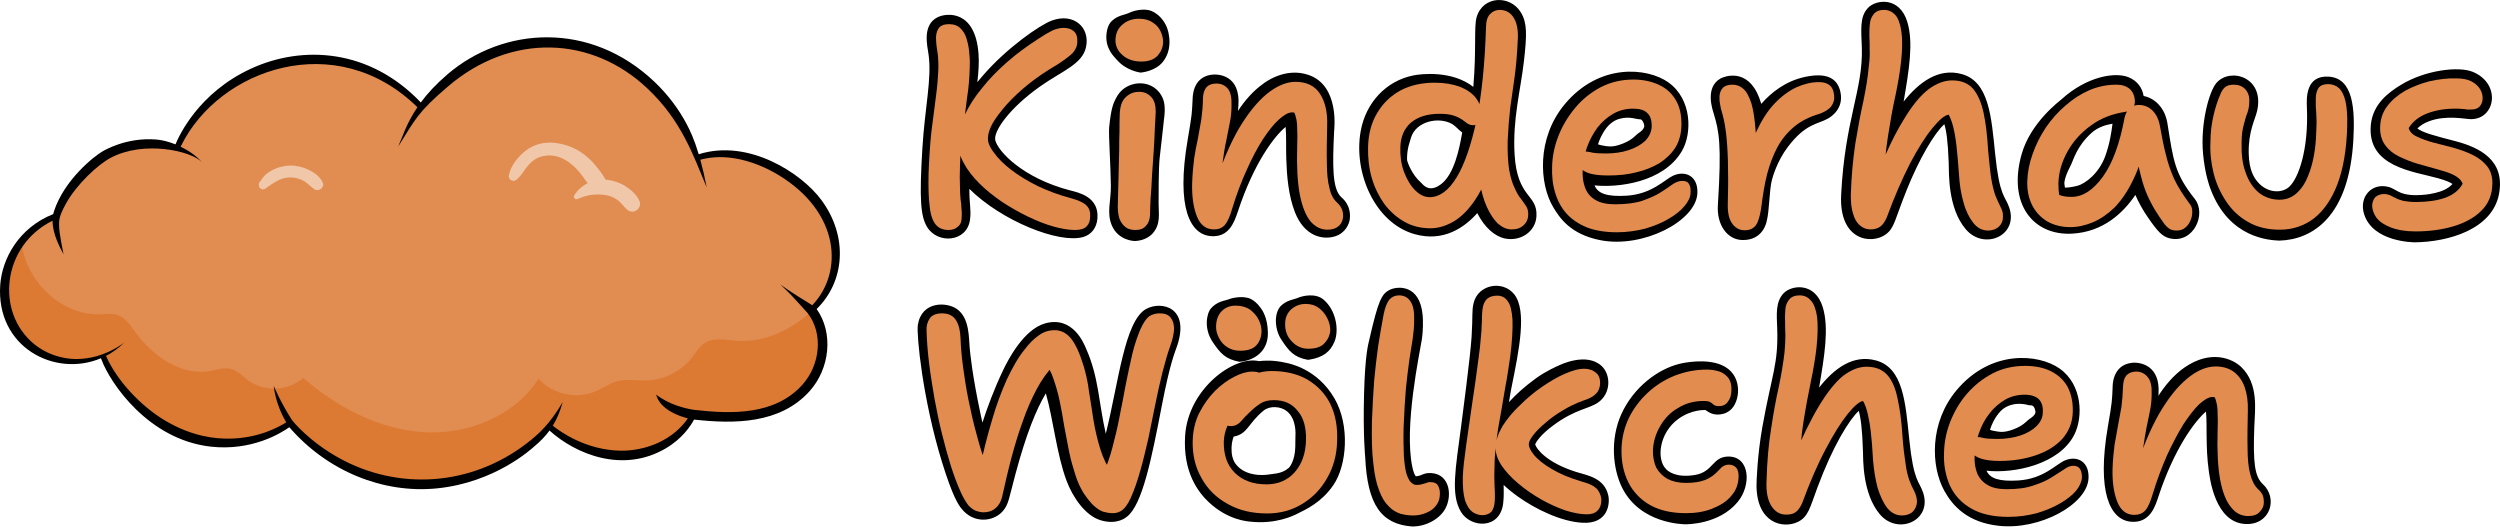 <?xml version="1.0" encoding="UTF-8"?>
<svg xmlns="http://www.w3.org/2000/svg" xmlns:xlink="http://www.w3.org/1999/xlink" xmlns:serif="http://www.serif.com/" width="100%" height="100%" viewBox="0 0 508 107" xml:space="preserve" style="fill-rule:evenodd;clip-rule:evenodd;stroke-linejoin:round;stroke-miterlimit:2;">    <rect id="wolken" x="-0" y="-0" width="508" height="107" style="fill:none;"></rect>    <g>        <g id="orig">            <path d="M20.985,72.481c1.195,3.174 3.554,6.164 5.727,8.535c2.95,3.219 6.571,5.765 10.64,7.357c7.065,2.765 15.395,1.899 21.567,-2.447c6.441,7.435 15.721,12.117 25.665,12.427c5.428,0.169 10.804,-1.066 15.73,-3.302c2.553,-1.157 4.907,-2.679 7.098,-4.417c1.514,-1.2 3.103,-2.46 4.103,-4.076c4.346,3.894 10.742,6.424 16.39,5.877c5.44,-0.529 10.476,-3.422 12.964,-8.233c7.971,0.915 17.035,1.034 22.846,-5.4c3.947,-4.372 4.652,-11.332 1.117,-15.854c2.563,-2.196 4.211,-5.421 4.74,-8.77c0.769,-4.866 -0.725,-9.525 -3.76,-13.355c-5.229,-6.596 -16.238,-11.911 -24.652,-8.656c-2.462,-9.605 -9.809,-17.671 -18.96,-21.439c-10.546,-4.341 -22.446,-1.741 -31.097,5.41c-2.028,1.676 -3.811,3.635 -5.358,5.762c-5.781,-6.328 -14.097,-10.252 -23.123,-9.855c-7.533,0.331 -14.847,3.549 -20.274,8.767c-2.665,2.563 -4.852,5.64 -6.345,9.023c-4.975,-1.503 -10.519,-0.847 -15.126,1.954c-0.068,0.039 -0.133,0.089 -0.2,0.131c-2.268,1.062 -4.277,2.649 -5.779,4.728c-0.773,1.068 -1.411,2.296 -1.898,3.591c-0.63,1.122 -1.165,2.329 -1.559,3.563c-2.865,1.051 -5.417,3.053 -7.262,5.447c-2.899,3.759 -3.923,8.559 -2.912,13.195c1.989,9.113 11.64,13.559 19.718,10.037Z" style="fill:#e18d51;fill-rule:nonzero;"></path>            <path d="M149.68,69.246c-2.166,-0.169 -4.53,-0.746 -6.38,0.391c-1.153,0.708 -1.847,1.946 -2.682,3.01c-2.184,2.788 -5.634,4.54 -9.174,4.661c-2.037,0.069 -4.123,-0.369 -6.089,0.169c-1.539,0.421 -2.857,1.404 -4.321,2.04c-3.886,1.69 -8.804,0.598 -11.613,-2.577c-4.841,7.651 -14.449,11.47 -23.483,10.864c-9.036,-0.606 -17.458,-5.101 -24.316,-11.015c-3.011,2.661 -7.897,2.892 -11.147,0.529c-1.189,-0.866 -2.231,-2.058 -3.666,-2.39c-1.316,-0.303 -2.664,0.192 -3.993,0.436c-6.012,1.107 -11.847,-3.041 -15.412,-8.008c-0.915,-1.275 -1.832,-2.692 -3.294,-3.262c-1.183,-0.46 -2.504,-0.272 -3.774,-0.229c-8.059,0.267 -15.215,-6.961 -16.005,-14.799c-0.05,0.061 -0.104,0.12 -0.152,0.183c-2.899,3.759 -3.923,8.559 -2.912,13.195c1.989,9.113 11.64,13.559 19.718,10.037c1.195,3.174 3.554,6.164 5.727,8.535c2.95,3.219 6.571,5.765 10.64,7.357c7.065,2.765 15.395,1.899 21.567,-2.447c6.441,7.435 15.721,12.117 25.665,12.427c5.428,0.169 10.804,-1.066 15.73,-3.302c2.553,-1.157 4.907,-2.679 7.098,-4.417c1.514,-1.2 3.103,-2.46 4.103,-4.076c4.346,3.894 10.742,6.424 16.39,5.877c5.44,-0.529 10.476,-3.422 12.964,-8.233c7.971,0.915 17.035,1.034 22.846,-5.4c3.886,-4.304 4.62,-11.11 1.268,-15.635c-4.173,3.837 -9.67,6.518 -15.303,6.079Z" style="fill:#dc7a34;fill-rule:nonzero;"></path>            <path d="M129.997,41.002c-0.502,-1.33 -1.662,-2.353 -2.834,-3.115c-1.136,-0.739 -2.434,-1.184 -3.776,-1.354c-0.117,-0.015 -0.235,-0.011 -0.354,-0.019c-0.462,-0.994 -1.219,-1.9 -1.904,-2.746c-0.718,-0.884 -1.504,-1.668 -2.41,-2.359c-1.746,-1.33 -3.706,-2.102 -5.88,-2.367c-2.088,-0.253 -4.23,0.218 -5.918,1.496c-1.588,1.204 -3.272,3.225 -3.539,5.254c-0.091,0.684 0.89,1.234 1.434,0.823c1.395,-1.056 2.027,-2.824 3.428,-3.911c1.295,-1.007 3.053,-1.328 4.648,-0.98c1.629,0.356 3.022,1.343 4.17,2.516c0.91,0.929 1.613,1.964 2.34,2.995c-1.116,0.56 -2.083,1.407 -2.723,2.497c-0.28,0.477 0.26,0.902 0.701,0.702c0.889,-0.403 1.938,-0.736 2.91,-0.852c0.446,-0.054 0.917,-0.058 1.366,-0.058c0.449,-0.001 1.031,0.045 1.315,0.095c0.992,0.175 1.592,0.418 2.418,0.962c0.749,0.493 1.282,1.321 1.967,1.959c0.515,0.48 1.294,0.611 1.914,0.248c0.566,-0.331 0.971,-1.14 0.727,-1.786Z" style="fill:#f0c7a9;fill-rule:nonzero;"></path>            <path d="M65.612,37.201c-0.461,-1.237 -1.721,-2.129 -2.875,-2.687c-1.182,-0.57 -2.482,-0.902 -3.8,-0.874c-2.277,0.05 -4.915,1.118 -6.024,3.209c-0.081,0.033 -0.145,0.08 -0.182,0.153c-0.155,0.321 -0.178,0.525 -0.099,0.871c0.114,0.498 0.79,0.797 1.225,0.498c1.591,-1.095 3.044,-2.307 5.08,-2.319c0.914,-0.005 1.83,0.212 2.639,0.632c0.915,0.475 1.509,1.266 2.364,1.804c0.797,0.502 2.024,-0.346 1.672,-1.287Z" style="fill:#f0c7a9;fill-rule:nonzero;"></path>        </g>        <path d="M20.517,72.796c-9.359,3.981 -21.378,-2.252 -20.468,-14.921c0.381,-5.315 3.769,-11.6 10.766,-14.372c0.039,-0.186 0.088,-0.37 0.148,-0.553c2.091,-6.452 8.29,-11.315 9.907,-12.208c0.214,-0.118 4.757,-2.897 10.919,-2.391c1.195,0.099 2.542,0.45 3.866,0.987c0.745,-1.8 4.712,-10.499 15.376,-15.4c10.505,-4.828 24.111,-4.007 34.476,6.879c1.31,-1.766 3.05,-3.684 5.432,-5.722c11.305,-9.674 28.978,-10.865 42.03,1.51c2.687,2.547 4.934,5.512 6.605,8.696c0.603,1.15 1.474,2.919 2.412,6.044c10.086,-3.193 20.852,3.789 24.925,9.305c5.549,7.516 4.697,16.635 -0.97,22.143c3.48,4.884 2.691,12.127 -1.456,16.721c-5.974,6.614 -15.234,6.667 -23.448,5.745c-0.704,1.294 -2.38,3.863 -5.731,5.838c-8.766,5.166 -18.357,1.169 -23.643,-3.609c-0.81,1.105 -1.838,2.19 -3.189,3.31c-0.402,0.334 -7.816,7.256 -19.703,8.443c-10.889,1.087 -22.223,-3.455 -29.98,-12.429c-1.702,1.208 -7.652,4.9 -16.034,3.938c-12.603,-1.447 -20.354,-12.865 -22.15,-17.704l-0.09,-0.25Zm16.193,-42.989c1.667,0.81 3.223,1.897 4.3,3.12c-2.262,-2.309 -11.817,-4.431 -18.55,-0.844c-2.575,1.373 -6.914,5.376 -9.08,9.333c-1.417,2.587 -1.387,3.317 -1.376,4.433c0.016,1.724 0.764,4.882 0.907,5.812c-0.57,-1.084 -2.235,-3.967 -2.233,-6.817c-10.289,5.083 -11.677,18.689 -3.659,25.141c2,1.609 5.083,3.022 8.743,2.964c5.299,-0.084 9.163,-3.069 9.549,-3.407c-1.21,1.212 -2.551,2.165 -3.967,2.872l0.212,-0.08c2.194,5.076 7.217,10.289 11.956,13.106c5.787,3.44 10.537,3.695 12.87,3.691c6.102,-0.009 10.321,-2.393 11.772,-3.303c-0.801,-1.368 -2.156,-4.106 -2.55,-7.465c0.019,0.055 1.395,3.368 3.71,6.965c0.187,0.291 3.52,4.384 9.571,7.734c12.027,6.658 26.763,5.744 38.114,-2.95c2.44,-1.869 4.689,-3.904 7.345,-8.405c-0.507,1.745 -1.096,3.303 -2.019,4.798c1.48,1.173 6.637,4.94 13.762,5.077c1.491,0.029 4.148,-0.18 6.888,-1.278c3.805,-1.525 5.828,-3.889 6.795,-5.291c-1.836,-0.466 -5.622,-1.78 -6.446,-4.821c2.687,2.033 5.75,2.787 7.721,3.092c7.663,0.878 16.398,1.098 21.983,-5.085c3.63,-4.022 4.324,-10.419 1.071,-14.592c-3.599,-3.98 -3.223,-3.563 -5.569,-5.847c0.804,0.624 2.177,1.534 3.503,2.381c1.195,0.764 2.351,1.477 3.018,1.885c6.451,-6.783 5.564,-18.905 -6.802,-26.426c-2.627,-1.598 -5.718,-2.873 -8.785,-3.399c-3.391,-0.581 -5.857,-0.103 -7.157,0.261c0.429,1.556 0.867,3.407 1.295,5.62c-2.743,-6.566 -5.123,-13.547 -11.984,-20.052c-11.389,-10.799 -27.775,-11.365 -40.52,-0.518c-6.287,5.351 -6.743,6.795 -10.194,12.281c0.874,-1.911 1.646,-4.657 3.915,-8.006c-16.535,-16.214 -40.275,-7.781 -47.962,7.72l-0.147,0.3Z"></path>        <path d="M230.593,48.978c-0.03,-0.003 -3.345,-0.026 -4.683,-3.201c-1.067,-2.532 -0.15,-5.005 -0.18,-7.974c-0.045,-4.336 -0.496,-10.508 -0.347,-11.953c0.391,-3.78 0.769,-4.882 1.687,-6.411c2.009,-3.348 7.609,-3.587 9.286,0.732c0.589,1.518 0.181,3.941 0.175,4.002c-0.408,3.875 -0.44,3.868 -0.867,7.742c-0.084,0.756 -0.248,2.252 -0.235,9.495c0.004,2.005 0.448,4.086 -1.146,5.951c-1.31,1.533 -3.368,1.605 -3.69,1.617Zm-0.027,-4.528l-0,-0.006c0.532,-0.016 0.556,0.075 0.667,-0.025c0.47,-0.423 0.259,-0.541 0.847,-5.313c0.974,-7.897 0.71,-7.917 0.657,-15.874c-0.002,-0.164 -0.009,-1.215 -0.301,-2.031c-0.505,-1.411 -2.962,-1.029 -3.291,0.139c-0.452,1.605 0.276,3.153 0.106,5.98c-0.174,2.89 -0.83,10.649 -0.821,11.655c0.029,3.46 0.386,4.266 0.536,4.605c0.5,1.129 1.161,0.937 1.6,0.87Zm1.18,-29.696c-0.299,-0.063 -2.902,-0.425 -4.773,-2.571c-0.593,-0.68 -2.46,-2.309 -2.13,-5.355c0.187,-1.722 0.914,-2.414 1.075,-2.567c1.201,-1.143 2.678,-1.264 3.227,-1.528c2.219,-1.062 3.931,-0.74 4.271,-0.676c1.32,0.249 3.748,1.985 4.127,5.253c0.021,0.186 0.594,2.944 -1.242,5.246c-1.506,1.887 -4.152,2.157 -4.555,2.198Zm-0.008,-4.525l-0,-0.008c1.105,0.119 1.909,0.362 2.722,-0.833c0.816,-1.198 -0.113,-2.654 -1.27,-3.158c-0.449,-0.196 -0.484,-0.099 -0.915,-0.33c-0.842,-0.451 -2.167,-0.726 -2.507,-0.469c-0.67,0.508 -0.81,1.295 -0.958,1.472c-1.102,1.32 -0.677,2.819 0.13,3.267c1.045,0.58 2.138,0.234 2.798,0.059Zm29.501,15.561c-2.253,1.845 -6.406,7.214 -9.695,17.159c-0.804,2.431 -1.899,5.245 -5.386,5.04c-4.249,-0.25 -7.24,-5.571 -4.81,-19.686c0.91,-5.282 0.839,-5.294 0.987,-8.067c0.028,-0.518 -0.046,-4.334 3.593,-5.022c1.553,-0.294 6.193,-0.023 5.713,6.284c-0.03,0.394 -0.061,0.737 -0.093,1.042c1.386,-2.094 3.084,-4.071 5.147,-5.535c0.071,-0.05 4.356,-3.5 9.273,-1.755c6.259,2.221 5.147,10.976 5.125,11.439c-0.333,6.908 -0.393,11.635 1.42,13.343c0.223,0.211 2.067,1.593 1.775,4.42c-0.111,1.071 -0.912,2.934 -3.039,3.581c-2.516,0.765 -6.209,-0.029 -8.118,-4.912c-1.331,-3.401 -1.653,-7.434 -1.759,-10.81c-0.08,-2.554 0.035,-4.797 -0.133,-6.521Zm1.991,-5.153c0.625,0.264 2.446,0.208 2.437,5.747c-0.005,3.372 -1.235,14.692 2.237,17.908c1.243,1.151 3.29,0.911 3.336,-0.417c0.061,-1.78 -1.36,-1.389 -2.386,-4.404c-1.462,-4.299 -0.501,-13.292 -1.068,-16.491c-0.75,-4.233 -3.21,-4.613 -4.929,-4.466c-2.558,0.22 -5.092,2.503 -7.417,5.397c-3.443,4.288 -5.752,10.009 -5.784,10.062c-0.842,1.396 -3.106,0.75 -2.943,-1.006c0.136,-1.452 1.235,-6.11 1.36,-6.637c0.112,-0.474 0.845,-3.582 0.455,-6.072c-0.115,-0.732 -0.4,-1.8 -1.771,-1.488c-0.12,0.027 -0.202,0.069 -0.289,0.144l0.001,0.002c-0.497,0.671 0.308,0.916 -0.913,7.197c-0.46,2.37 -3.22,12.836 -0.937,17.668c0.189,0.401 0.738,1.56 2.242,1.4c2.122,-0.226 1.768,-4.636 5.623,-13.234c1.31,-2.923 4.9,-10.245 9.006,-11.237c0.884,-0.214 1.655,-0.08 1.74,-0.073Zm60.777,17.032c0.679,1.661 2.512,2.334 6.504,2.097c5.104,-0.304 7.738,-3.254 9.401,-4.037c2.544,-1.198 5.228,0.052 4.986,3.65c-0.378,5.612 -11.089,11.088 -19.645,9.44c-6.163,-1.186 -8.355,-4.579 -9.653,-6.744c-2.774,-4.626 -3.458,-13.941 2.374,-20.92c7.016,-8.396 16.767,-7.439 21.024,-4.424c4.833,3.423 4.869,10.373 2.76,13.971c-3.765,6.423 -13.049,7.462 -17.751,6.967Zm-4.821,-3.233c0.07,-0.24 0.08,-0.495 0.15,-0.736c0.08,-0.276 0.509,-0.932 1.207,-1.263c-0.54,-0.494 -1.091,-1.41 -0.495,-2.763c1.827,-4.143 4.593,-6.322 6.773,-7.775c0.211,-0.141 2.195,-1.611 5.139,-1.768c0.397,-0.021 2.23,-0.194 3.685,1.238c1.737,1.709 1.168,4.013 1.181,4.724c0.027,1.554 -0.559,3.485 -2.022,4.484c-2.875,1.964 -6.471,1.779 -7.331,1.928c-2.301,0.398 -3.431,0.428 -4.233,0.438c2.481,1.086 11.219,1.189 14.998,-3.049c0.262,-0.294 2.192,-2.192 1.71,-6.285c-0.818,-6.953 -9.468,-6.778 -13.864,-4.389c-0.459,0.249 -4.669,2.235 -7.646,8.921c-2.687,6.037 -1.469,11.563 0.198,13.612c0.577,0.709 1.851,2.216 4.876,3.001c2.542,0.66 6.706,0.419 7.96,0.265c5.186,-0.635 10.422,-3.59 10.419,-6.289c0,-0.285 -0.041,-0.46 -0.071,-0.554c-0.727,-0.113 -1.046,0.286 -3.519,1.848c-1.542,0.973 -4.63,3.075 -10.621,3.207c-8.84,0.195 -8.481,-8.363 -8.494,-8.795Zm22.819,3.562l0.048,-0.1c-0.005,-0.047 -0.03,0.022 -0.058,0.107c0.004,-0.003 0.007,-0.005 0.01,-0.007Zm-0.02,-0.047c0.031,-0.064 0.059,-0.129 0.051,-0.197l-0.051,0.197Zm-17.272,-8.617c0.404,0.131 0.887,0.251 1.601,0.352c0.893,0.127 1.773,0.166 3.566,-0.558c1.885,-0.76 2.59,-1.76 2.916,-1.97c0.754,-0.488 1.119,-0.837 1.293,-1.347c0.15,-0.444 -0.352,-1.576 -0.766,-1.563c-0.867,0.026 -2.11,-0.665 -4.115,-0.135c-0.644,0.171 -2.458,0.611 -3.995,3.907c-0.212,0.455 -0.373,0.896 -0.5,1.314Zm33.177,-8.227c1.986,-2.268 4.89,-4.619 8.845,-5.47c4.029,-0.866 6.597,-0.053 7.249,3.098c0.726,3.509 -2.145,5.128 -2.559,5.362c-2.121,1.196 -4.484,0.97 -8.094,5.702c-2.305,3.022 -3.17,6.385 -3.242,6.632c-0.598,2.047 -0.5,6.302 -1.114,8.583c-0.039,0.143 -0.709,3.825 -4.902,3.761c-3.137,-0.048 -5.251,-3.149 -5.004,-7.05c0.797,-12.597 0.237,-15.048 -0.865,-18.724c-0.227,-0.759 -1.796,-5.251 1.404,-7.05c0.741,-0.417 5.465,-2.265 7.854,3.877c0.155,0.4 0.298,0.83 0.428,1.279Zm0.812,6.805c-0.155,0.195 -0.26,0.427 -0.416,0.621c-0.657,0.826 -2.632,1.132 -3.565,-0.34c-0.642,-1.015 -0.214,-2.828 -0.777,-5.887c-0.591,-3.206 -1.63,-3.551 -2.622,-3.317c-0.019,0.004 -0.093,0.04 -0.139,0.04c-0.019,0.084 -0.697,0.259 -0.005,3.169c0.071,0.297 0.792,2.005 1.34,10.925c0.444,7.232 -0.014,9.076 0.668,10.643c0.118,0.272 0.588,1.345 1.859,0.916l-0.08,0.048l0.309,0.333l-0.263,-0.35c1.013,-0.77 1.025,-3.51 2.345,-8.491c0.287,-1.084 0.847,-6.919 4.305,-10.544c3.482,-3.651 7.289,-3.953 8.521,-4.67c1.286,-0.748 0.855,-2.073 0.566,-2.557l0.015,-0.013c-0.016,-0.003 -0.034,-0.015 -0.059,-0.04c-0.529,-0.549 -3.493,-0.659 -6.372,1.418c-3.681,2.657 -5.13,6.775 -5.63,8.096Zm12.146,-9.552l0.123,-0.111c-0.059,0.033 -0.096,0.075 -0.123,0.111Zm92.283,30.536c-1.908,-0.111 -10.181,-0.407 -13.964,-10.513c-0.204,-0.544 -1.119,-2.99 -1.502,-7.1c-0.574,-6.173 1.225,-12.694 2.707,-14.423c2.779,-3.24 9.887,-1.236 8.259,5.738c-0.393,1.686 -1.772,4.061 -1.693,8.534c0.063,3.537 1.139,5.025 1.811,5.828c1.892,2.262 4.871,2.412 6.411,1.007c1.886,-1.722 3.977,-7.544 3.599,-16.121c-0.085,-1.929 -0.253,-6.597 4.474,-6.27c4.976,0.344 5.304,6.611 4.971,12.779c-0.842,15.638 -8.247,20.362 -15.073,20.541Zm-0.01,-4.525l0,-0.008c0.71,-0.019 7.989,0.782 11.017,-10.523c1.123,-4.192 2.345,-14.307 -0.575,-15.165c-0.575,-0.168 -1.264,-0.006 -1.295,0.079c-0.001,0.002 0.002,0.008 0.001,0.006l-0.113,-0.094c0.017,0.052 0.089,0.076 0.106,0.128c0.019,0.056 -0.309,0.189 -0.178,2.232c0.017,0.266 1.109,8.584 -1.044,14.73c-1.135,3.241 -3.02,4.719 -3.402,5.018c-3.272,2.564 -8.002,1.703 -10.621,-1.388c-0.252,-0.296 -1.377,-1.624 -2.318,-4.27c-0.241,-0.677 -1.479,-4.156 -0.993,-8.936c0.22,-2.158 1.081,-4.199 1.206,-4.909c0.154,-0.875 0.357,-2.41 -1.438,-2.314c-0.394,0.021 -0.638,-0.056 -1.536,2.335c-0.208,0.555 -2.953,7.672 -0.625,14.426c0.363,1.054 2.12,6.17 7.179,8.059c2.005,0.749 4.286,0.606 4.629,0.594Zm27.571,4.869c-0.317,-0.02 -8.479,-0.031 -10.298,-5.702c-1.112,-3.468 1.504,-6.466 4.961,-5.552c1.841,0.486 2.22,2.104 7.528,1.561c0.972,-0.1 2.779,-0.432 3.945,-1.032c0.735,-0.379 1.194,-0.771 1.506,-1.133c-0.398,-0.295 -1.185,-0.674 -2.849,-1.145c-5.001,-1.415 -14.593,-2.276 -13.727,-10.915c0.42,-4.18 3.563,-6.527 6.15,-8.101c4.863,-2.96 11.694,-3.837 14.616,-2.598c5.814,2.463 4.519,9.677 -0.491,9.588c-1.198,-0.021 -4.905,-0.867 -8.401,0.407c-1.195,0.436 -1.946,1.01 -2.417,1.482c1.016,0.835 3.6,1.515 7.571,2.54c5.173,1.335 10.255,3.935 9.029,10.707c-1.317,7.279 -10.355,9.821 -17.123,9.893Zm0.016,-4.533c0.459,0.015 9.406,0.372 12.71,-3.915c1.251,-1.623 1.73,-4.573 0.465,-6.17c-3.367,-4.255 -13.016,-3.529 -15.578,-7.097c-1.068,-1.488 -0.559,-2.293 0.368,-3.403c3.207,-3.839 9.051,-3.952 10.924,-3.94c1.208,0.009 2.095,0.233 2.66,0.072c-0.001,-0.001 -0.002,-0.002 -0.003,-0.003c-0.021,-0.032 0.177,-0.3 -0.094,-0.961c-0.586,-1.427 -2.92,-1.552 -3.205,-1.567c-5.834,-0.311 -9.742,1.737 -10.878,2.652c-0.382,0.308 -3.523,2.661 -2.703,6.426c0.011,0.054 0.21,1.95 3.186,3.435c5.115,2.552 11.72,2.645 13.136,6.505c0.089,0.242 0.523,0.976 -1.024,2.631c-0.63,0.674 -3.105,3.322 -11.137,2.991c-3.194,-0.133 -4.208,-1.427 -5.142,-1.387c-0.12,0.005 -1,-0.084 -0.743,1.038c0.263,1.144 1.482,1.77 1.659,1.862c1.976,1.016 4.322,0.866 5.382,0.831c0.004,-0.001 0.01,-0.001 0.017,-0Zm11.723,-24.281l0.106,0.115c-0.028,-0.043 -0.066,-0.08 -0.106,-0.115Zm-289.917,59.503c-1.961,3.309 -3.954,8.139 -6.193,16.472c-1.33,4.95 -1.346,6.114 -2.609,7.526c-1.892,2.114 -5.942,2.557 -8.408,-0.662c-0.494,-0.645 -1.679,-2.192 -3.892,-9.38c-3.939,-12.795 -5.197,-25.88 -4.911,-27.812c0.727,-4.907 5.85,-4.769 7.952,-3.276c2.583,1.836 2.401,5.853 2.587,7.87c0.102,1.1 0.506,5.493 2.242,13.625c0.115,0.536 0.233,1.064 0.351,1.577c0.982,-3.036 2.36,-6.794 4.228,-10.705c1.024,-2.143 4.198,-8.251 8.517,-9.454c5.669,-1.579 7.886,4.16 8.285,5.055c2.64,5.917 2.565,10.96 4.032,17.362c2.571,-10.17 3.793,-23.01 8.247,-25.374c3.075,-1.631 8.854,-0.353 6.277,7.451c-0.436,1.322 -1.406,3.246 -3.155,12.311c-2.046,10.594 -3.936,20.167 -7.12,22.515c-0.067,0.049 -1.884,1.72 -5.323,0.679c-3.049,-0.923 -5.638,-4.615 -6.921,-8.083c-2.006,-5.423 -2.654,-12.329 -4.186,-17.697Zm-1.123,-6.266c0.199,-0.145 0.36,-0.339 0.559,-0.484c0.175,-0.128 2.2,-1.12 3.318,1.122c3.161,6.338 2.961,19.735 6.517,25.075c1.296,1.947 2.335,3.125 4.307,3.112c0.725,-0.004 1.544,-0.475 3.102,-4.846c2.882,-8.09 4.204,-19.551 7.154,-27.902c0.809,-2.291 0.873,-4.27 -0.172,-4.527c-0.392,-0.097 -1.481,-0.152 -2.038,0.436c-2.702,2.847 -4.008,15.502 -5.911,23.828c-0.116,0.508 -1.23,5.383 -1.925,6.231c-0.766,0.935 -2.425,1.056 -3.228,-0.305c-2.796,-4.74 -3.526,-13.821 -4.028,-16.956c-0.108,-0.672 -0.851,-5.306 -2.55,-8.122c-0.131,-0.217 -1.167,-2.334 -3.815,-1.348c-0.703,0.262 -2.702,1.475 -4.93,4.94c-1.892,2.945 -2.927,5.672 -3.854,8.491c-1.261,3.835 -2.398,9.14 -2.57,9.944c-0.011,0.05 -0.096,1.141 -0.997,1.602c-0.719,0.369 -1.973,0.252 -2.445,-1.009c-0.565,-1.507 -2.331,-6.929 -3.154,-11.273c-1.809,-9.545 -1.286,-13.065 -1.74,-14.776c-0.325,-1.23 -0.762,-1.558 -1.992,-1.5c-0.419,0.02 -0.91,0.049 -1.136,1.025c-0.226,0.976 0.248,8.899 2.031,17.927c1.57,7.945 4.401,17.226 6.823,18.034c2,0.667 2.736,-0.681 2.851,-0.89c0.43,-0.789 0.687,-3.149 2.191,-9.383c3.183,-13.194 6.937,-17.53 7.632,-18.446Zm44.452,-0.275c0.976,-0.141 2.863,-0.253 5.472,0.334c0.551,0.124 6.34,1.12 9.884,7.289c3.114,5.419 2.512,13.523 -0.26,17.561c-2.437,3.55 -5.476,4.885 -7.34,5.827c-0.693,0.35 -4.317,2.182 -9.566,1.595c-0.373,-0.041 -4.529,-0.253 -8.476,-4.017c-1.952,-1.861 -5.233,-5.885 -4.738,-13.468c0.62,-9.494 9.946,-16.332 15.024,-15.121Zm0.477,4.51c-0.117,0.015 -0.231,0.057 -0.348,0.071c-1.147,0.135 -1.376,-0.796 -3.952,0.19c-4.124,1.578 -10.053,7.338 -7.969,15.087c0.895,3.324 3.412,6.387 7.185,7.873c6.458,2.545 10.717,1.243 12.149,0.306c2.089,-1.366 3.424,-3.153 4.928,-6.175c2.209,-4.439 1.885,-9.566 0.67,-12.38c-0.221,-0.509 -1.368,-3.546 -5.453,-4.899c-1.198,-0.397 -2.298,-0.528 -3.234,-0.569c-2.667,-0.116 -3.8,0.43 -3.967,0.495c-0.003,0.001 -0.006,0.001 -0.008,0.002l-0.001,-0.001Zm-6.121,6.515c0.468,-0.191 1.514,-1.547 3.906,-3.206c0.858,-0.595 2.704,-2.043 6.751,-1.095c5.443,1.274 6.781,7.087 6.325,10.205c-0.609,4.15 -2.957,6.157 -3.255,6.552c-0.284,0.375 -2.087,2.763 -4.834,3.34c-0.73,0.154 -7.372,0.795 -10.626,-4.974c-0.176,-0.312 -1.545,-2.272 -1.787,-5.662c-0.16,-2.232 0.552,-3.921 0.608,-4.082l1.934,0.947l0.13,-0.06l0.517,-1.983c0.02,-0.08 -0.002,-0.126 0.024,-0.094c0.061,0.076 0.227,0 0.282,0.071c0.009,0.011 0.017,0.025 0.025,0.041Zm0.481,4.301c-0.279,0.727 -0.514,1.778 -0.41,3.157c0.103,1.379 0.617,2.115 0.726,2.272c1.727,2.472 5.058,2.388 5.54,2.376c1.142,-0.029 1.131,-0.112 2.264,-0.235c1.631,-0.176 2.454,-0.68 3.111,-1.237c0.064,-0.055 1.226,-1.344 1.291,-4.211c0.024,-1.06 -0.004,-1.058 0.03,-2.117c0.01,-0.305 0.308,-3.504 -1.735,-5.162c-1.234,-1.002 -3.461,-1.165 -4.733,-0.124c-3.192,2.612 -3.19,4.74 -6.058,5.276c-0.009,0.001 -0.018,0.003 -0.026,0.005Zm15.023,-15.606c-2.804,-0.531 -3.809,-1.769 -5.374,-4.157c-1.332,-2.032 -1.525,-5.401 0.011,-6.863c1.158,-1.102 2.727,-1.286 3.146,-1.476c1.285,-0.583 3.882,-1.075 5.451,0.26c2.575,2.193 3.181,6.185 2.248,8.504c-0.846,2.101 -2.339,3.253 -5.118,3.704c-0.181,0.029 -0.179,0.014 -0.364,0.028Zm-0.008,-4.522l-0,-0.011c1.648,0.197 1.977,0.215 2.646,-0.626c0.164,-0.208 0.922,-1.051 -0.298,-2.654c-0.695,-0.913 -1.51,-1.14 -1.769,-1.36c-0.714,-0.603 -1.894,-0.853 -2.171,-0.634c-0.633,0.5 -0.739,1.257 -0.891,1.443c-0.002,0.002 -0.543,0.436 -0.595,1.817c-0.044,1.15 0.463,1.571 0.571,1.661c1.07,0.888 1.972,0.539 2.507,0.364Zm-13.856,4.928c-2.835,-0.565 -3.805,-1.642 -5.414,-4.008c-1.834,-2.695 -1.255,-5.795 -0.359,-6.839c1.234,-1.438 2.927,-1.596 3.261,-1.736c0.876,-0.369 2.617,-0.757 4.018,-0.445c0.041,0.009 1.394,0.11 2.796,2.043c0.311,0.428 1.459,1.967 1.496,5.12c0.045,3.733 -2.749,5.645 -5.798,5.865Zm0.017,-4.531c1.316,0.14 1.951,0.312 2.597,-0.644c0.784,-1.161 0.005,-3.101 -1.995,-3.914c-0.125,-0.051 -1.194,-0.893 -2.385,-0.873c-0.199,0.004 -0.552,0.403 -0.714,1.003c-0.081,0.297 -0.054,0.308 -0.222,0.564c-0.853,1.301 -0.604,3.014 0.118,3.577c1.087,0.848 2.15,0.425 2.577,0.292l-0,-0.007c0.006,0 0.012,0.001 0.018,0.002c0.002,-0.001 0.004,-0.001 0.006,-0.002l-0,0.002Zm35.138,38c-6.364,-0.443 -9.141,-4.497 -9.581,-14.034c-0.013,-0.264 -0.459,-4.48 -0.237,-12.902c0.211,-8.044 0.865,-10.141 1.037,-10.893c1.882,-8.235 2.534,-9.508 4.324,-10.327c1.396,-0.639 6.009,-1.165 6.554,5.308c0.065,0.778 0.133,2.901 -0.186,4.916c-0.426,2.688 -3.638,17.659 -1.925,25.812c0.283,1.348 0.574,1.75 0.721,1.905c0.01,0.006 0.018,0.011 0.026,0.016c1.374,-0.129 1.435,-0.751 3.128,-0.653c3.949,0.229 4.376,5.126 2.503,7.759c-0.056,0.078 -0.85,1.278 -2.596,2.176c-1.94,0.999 -3.753,0.917 -3.768,0.917Zm-0.008,-4.526l-0,-0.007c0.285,-0.01 1.708,0.075 2.821,-0.819c0.757,-0.607 0.725,-1.422 0.655,-1.865c-0.169,-0.018 -0.252,0.04 -0.533,0.131c-5.771,1.873 -6.144,-4.111 -6.277,-7.117c-0.01,-0.23 -0.165,-8.709 0.328,-15.6c0.769,-10.739 2.693,-15.645 -0.039,-15.665c-1.402,-0.01 -1.556,2.779 -1.71,4.215c-0.455,4.262 -0.284,4.278 -0.889,8.52c-0.338,2.37 -1.857,14.167 -1.11,19.358c0.058,0.398 0.628,5.141 2.699,7.473c1.237,1.392 2.696,1.429 4.055,1.376Zm3.926,-3.224c0.037,-0.11 0.074,-0.224 0.108,-0.334l-0.108,0.334Zm14.632,-0.696c0.016,1.298 0.062,2.284 -0.095,3.697c-0.597,5.383 -6.61,5.108 -8.597,1.751c-2.087,-3.526 -1.106,-8.619 0.063,-17.468c0.19,-1.439 1.85,-13.999 2.11,-18.022c0.277,-4.293 0.01,-5.338 0.429,-6.977c0.962,-3.77 5.927,-4.601 8.226,-1.731c2.652,3.309 1.009,11.299 -0.555,19.021c-0.066,0.326 -0.218,1.077 -0.501,2.901c1.352,-1.493 3.13,-3.129 5.465,-4.827c2.042,-1.484 4.341,-2.482 4.74,-2.655c0.115,-0.049 5.515,-2.735 8.617,0.139c1.908,1.767 1.949,5.552 -0.697,7.41c-1.949,1.368 -4.522,1.272 -9.105,4.647c-2.618,1.926 -3.534,3.414 -3.665,3.817c-0.016,0.047 -0.026,0.062 -0.027,0.07c-0.005,-0.016 -0.015,-0.02 -0.03,-0.018c0.012,0.002 0.021,0.009 0.03,0.023c0,0.001 0.001,0.003 0.001,0.004c0,-0.001 0,-0.001 0,-0.001c0.001,0.001 0.003,0.005 0.003,0.005c0.004,0.009 0.008,0.019 0.012,0.032c0.243,0.838 2.28,3.644 8.323,5.548c2.197,0.693 5.733,1.156 6.525,4.818c0.342,1.584 -0.016,5.788 -5.261,5.504c-4.397,-0.238 -9.604,-2.812 -13.122,-5.326c-1.141,-0.815 -2.094,-1.606 -2.889,-2.362Zm6.409,-8.219c-0,-0.001 -0.001,-0.002 -0.001,-0.003c-0.001,-0.001 -0.001,-0.003 -0,-0.005c0,0.003 0.001,0.005 0.001,0.008Zm-7.645,0.726l1.714,-0.039c0.005,0.059 -0.156,1.629 2.365,4.345c3.888,4.19 11.052,7.669 14.276,7.371c0.098,-0.009 0.998,0.034 0.92,-1.278c-0.055,-0.937 -0.931,-1.412 -1.059,-1.482c-1.558,-0.846 -6.325,-1.609 -10.594,-5.192c-0.883,-0.741 -2.81,-2.637 -2.848,-4.414c-0.061,-2.962 5.844,-8.29 12.112,-10.622c1.645,-0.612 2.184,-1.145 1.977,-2.252c-0.145,-0.769 -1.448,-0.829 -2.891,-0.381c-3.372,1.049 -9.671,5.307 -12.74,9.168c-2.388,3.006 -1.701,3.789 -2.606,4.482c-0.196,0.15 -0.409,0.246 -0.626,0.294Zm-0.735,-0.009c-0.746,-0.183 -1.357,-0.876 -1.245,-1.794c0.23,-1.897 1.674,-8.014 2.08,-10.898c0.185,-1.322 1.893,-12.668 0.284,-15.96c-0.326,-0.667 -1.3,-0.457 -1.511,-0.113c-0.504,0.827 -0.141,3.07 -0.984,8.946c-2.173,15.144 -3.954,21.842 -3.58,27.376c0.024,0.346 0.229,3.37 1.478,4.086c0.699,0.399 1.224,0.203 1.365,0.143c0.2,-0.195 0.393,-0.382 0.155,-3.493c-0.133,-1.739 -0.398,-3.662 -0.114,-8.503l2.072,0.21Zm38.857,15.496c-0.274,-0.018 -9.108,-0.014 -12.813,-7.433c-1.903,-3.811 -2.475,-9.827 -0.168,-14.931c2.486,-5.499 7.442,-9.163 11.802,-10.235c1.042,-0.256 5.36,-1.113 8.529,0.218c4.259,1.789 3.927,6.831 2.184,8.816c-1.361,1.549 -3.651,1.537 -4.807,0.748c-0.325,-0.221 -0.357,-0.245 -0.63,-0.406l-0.002,0.005c-0.114,0.002 -2.8,-0.149 -5.512,1.827c-3.881,2.828 -4.511,8.232 -2.407,10.239c0.344,0.328 1.871,1.784 5.826,1.129c3.68,-0.61 3.51,-3.679 6.704,-3.742c4.465,-0.087 4.805,5.81 1.954,9.239c-3.842,4.623 -10.403,4.522 -10.66,4.526Zm-0.013,-4.527l-0,-0.006c0.403,-0.007 4.796,0.251 7.497,-2.203c1.937,-1.76 1.362,-3.566 1.448,-3.668c-0.017,0 -0.037,-0.002 -0.023,-0.012l0.016,-0.012c-0.031,-0.009 -0.43,-0.112 -0.598,0.039c-1.506,1.35 -3.037,3.299 -7.641,3.355c-0.505,0.006 -7.518,0.62 -8.87,-6.004c-0.905,-4.43 1.357,-10.553 6.825,-13.062c0.753,-0.345 2.416,-0.875 4.311,-0.881c2.318,-0.007 2.884,0.514 3.803,1.282c0.229,0.044 0.638,-0.011 0.912,-0.906c0.168,-0.553 0.353,-1.977 -0.335,-2.563c-2.097,-1.788 -8.647,0.262 -11.927,2.314c-6.595,4.128 -8.219,11.406 -6.455,16.144c2.629,7.056 10.553,6.218 11.037,6.183Zm9.038,-6.004l0.053,-0.12c-0.03,0.044 -0.044,0.085 -0.053,0.12Zm26.247,-12.512c-1.938,1.792 -5.251,7.097 -8.405,15.582c-1.534,4.127 -1.856,6.001 -4.041,7.011c-3.006,1.39 -8.252,0.22 -8.336,-7.374c-0.009,-0.804 0.18,-6.272 1.183,-11.893c1.937,-10.856 3.289,-12.797 3.023,-20.155c-0.097,-2.689 -0.393,-5.376 1.361,-7.131c1.606,-1.607 6.34,-2.271 7.91,2.922c1.288,4.263 0.315,9.99 -0.759,16.31c3.1,-3.945 6.957,-6.79 11.595,-5.512c5.488,1.512 5.963,8.534 6.73,16.046c0.887,8.694 2.031,8.413 2.828,10.848c1.852,5.66 -5.148,8.695 -8.809,4.355c-3.552,-4.21 -3.377,-11.219 -3.42,-12.616c-0.151,-4.847 -0.483,-7.071 -0.86,-8.393Zm-9.784,6.867l0.004,0.001c-0.156,0.194 -0.262,0.424 -0.418,0.618c-0.658,0.819 -2.626,1.122 -3.557,-0.346c-0.423,-0.667 -0.473,-1.171 0.032,-4.272c1.432,-8.791 4.204,-16.819 3.296,-22.239c-0.26,-1.548 -0.753,-2.799 -2.3,-2.467c-1.5,0.322 -0.562,4.523 -1.054,9.521c-0.725,7.357 -3.324,15.562 -3.275,26.711c0.002,0.413 0.021,4.786 2.207,4.666c0.461,-0.025 0.617,-0.105 0.76,-0.189c0.008,-0.025 0.195,-0.222 0.208,-0.24c0.598,-0.809 2.424,-6.678 6.792,-13.802c3.952,-6.446 7.702,-9.874 9.059,-7.506c2.309,4.029 2.327,11.66 3.14,15.583c0.096,0.462 0.736,4.568 2.439,6.083c0.987,0.878 3.194,0.549 2.076,-1.905c-1.032,-2.264 -1.937,-3.689 -2.4,-12.46c-0.446,-8.462 -1.952,-10.063 -2.243,-10.463c-0.095,-0.131 -1.022,-1.822 -3.775,-1.57c-5.035,0.46 -8.874,9.293 -10.991,14.276Zm-4.269,12.05l-0,0.006c0.001,-0.002 0.001,-0.004 0,-0.006Zm40.012,-6.76c0.686,1.562 2.489,2.218 6.399,1.988c5.173,-0.305 7.724,-3.31 9.514,-4.072c2.523,-1.073 5.044,0.255 4.807,3.735c-0.354,5.207 -9.861,10.463 -18.236,9.545c-6.342,-0.696 -9.328,-4.004 -11.037,-7.07c-2.802,-5.027 -3.061,-13.91 2.487,-20.508c6.986,-8.309 16.686,-7.365 20.916,-4.376c4.676,3.305 4.777,9.848 3.014,13.384c-3.071,6.159 -12.375,7.985 -17.864,7.374Zm-4.843,-3.22c0.07,-0.239 0.079,-0.493 0.149,-0.732c0.092,-0.317 0.523,-0.932 1.193,-1.254c-0.546,-0.518 -1.058,-1.459 -0.483,-2.732c1.776,-3.931 4.153,-5.967 6.86,-7.766c2.661,-1.769 5.715,-1.986 7.168,-1.384c3.479,1.443 2.599,5.089 2.615,5.484c0.066,1.602 -0.552,3.439 -1.793,4.403c-1.122,0.871 -3.105,1.673 -5.546,1.902c-1.151,0.107 -1.155,0.036 -2.299,0.218c-2.199,0.351 -2.993,0.383 -3.255,0.394c-0.178,0.007 -0.323,0.009 -0.447,0.01c3.354,1.302 16.102,0.95 16.507,-7.337c0.053,-1.094 0.524,-7.271 -7.007,-7.694c-9.267,-0.522 -13.294,8.064 -13.844,9.096c-3.307,6.215 -2.265,12.412 -0.253,14.764c2.852,3.333 7.223,3.264 10.304,3.213c7.251,-0.12 12.628,-3.811 12.687,-6.267c0.009,-0.364 -0.042,-0.571 -0.077,-0.67c-1.419,-0.289 -4.558,3.869 -11.066,4.783c-3.971,0.558 -6.324,0.138 -8.03,-1.001c-3.137,-2.095 -3.329,-5.594 -3.383,-7.43Zm22.686,3.445l0.034,-0.07c-0.014,0.025 -0.025,0.048 -0.034,0.07Zm-17.148,-8.517c0.389,0.121 0.861,0.233 1.541,0.332c0.57,0.084 1.713,0.283 3.945,-0.741c1.536,-0.704 2.064,-1.501 2.525,-1.796c0.208,-0.134 1.354,-0.827 1.236,-1.538c-0.25,-1.51 -0.941,-1.201 -1.313,-1.261c-0.071,-0.011 -0.415,-0.152 -1.286,-0.254c-1.504,-0.177 -3.326,0.214 -4.488,1.454c-1.167,1.244 -1.798,2.652 -2.16,3.804Zm43.902,-3.73c-2.319,1.963 -6.482,7.659 -9.609,17.104c-0.641,1.937 -1.668,5.671 -5.687,5.28c-4.17,-0.406 -6.957,-5.928 -4.631,-19.395c0.873,-5.05 0.829,-5.201 0.958,-8.031c0.004,-0.098 -0.117,-4.371 3.858,-4.854c1.727,-0.209 5.908,0.475 5.458,6.392c-0.008,0.106 -0.016,0.208 -0.024,0.306c1.425,-2.195 3.183,-4.28 5.305,-5.749c5.317,-3.682 9.731,-1.853 11.563,-0.068c3.523,3.433 2.762,8.621 2.631,11.974c-0.289,7.439 0.059,10.262 1.74,11.802c3.098,2.837 1.539,8.297 -3.497,8.096c-6.253,-0.251 -7.298,-9.384 -7.505,-10.86c-0.672,-4.786 -0.294,-9.221 -0.56,-11.997Zm1.983,-5.169c0.62,0.261 2.452,0.23 2.451,5.771c-0,3.328 -1.23,14.794 2.196,18.204c1.298,1.293 3.4,1.013 3.45,-0.443c0.057,-1.655 -1.053,-1.258 -2.123,-3.73c-1.88,-4.342 -0.813,-14.026 -1.376,-17.303c-0.906,-5.278 -4.852,-5.353 -7.701,-3.64c-0.719,0.432 -5.371,3.336 -9.718,12.834c-0.591,1.291 -0.728,1.992 -1.529,2.281c-1.06,0.382 -2.212,-0.49 -2.069,-1.66c0.178,-1.466 1.124,-5.464 1.236,-5.936c0.627,-2.654 0.898,-6.578 -0.298,-7.349c-0.347,-0.224 -0.981,-0.262 -1.345,-0.018l0.001,0.002c-0.476,0.664 0.274,1.021 -0.896,7.053c-0.475,2.445 -3.088,12.251 -0.932,17.167c0.203,0.463 0.765,1.714 2.324,1.513c1.563,-0.202 1.676,-2.368 3.203,-6.973c3.565,-10.748 8.07,-17.272 11.811,-17.784c0.655,-0.09 0.655,-0.041 1.315,0.011Zm-253.274,-40.08c0.01,3.424 0.407,4.16 0.139,6.245c-0.594,4.606 -6.588,5.048 -8.73,1.486c-1.327,-2.206 -1.574,-5.679 -0.953,-15.926c0.513,-8.473 1.95,-14.188 1.257,-19.115c-0.24,-1.703 -1.366,-6.05 1.911,-7.599c1.828,-0.865 7.588,-1.454 8.244,7.471c0.131,1.785 0.003,3.746 -0.242,5.753c0.389,-0.473 0.817,-0.978 1.286,-1.517c4.713,-5.417 11.353,-10.07 13.822,-10.986c4.483,-1.663 7.821,1.388 6.983,5.354c-0.747,3.532 -4.834,4.837 -9.352,8.032c-6.22,4.398 -9.54,9.138 -9.087,10.953c0.55,2.201 5.545,7.663 15.259,10.177c1.597,0.413 5.871,1.26 5.49,5.718c-0.16,1.87 -1.232,3.258 -2.869,3.732c-4.961,1.437 -16.66,-3.329 -23.158,-9.778Zm-2.132,-6.764c0.038,-0.089 0.055,-0.162 0.164,-0.177c0.11,-0.015 0.146,0.05 0.207,0.126l1.955,-0.697c0.061,0.154 1.368,4.925 9.89,10.058c6.827,4.112 11.925,4.486 12.475,3.857c0.212,-0.242 0.631,-1.527 -0.247,-2.146c-1.52,-1.071 -5.768,-1.346 -12.214,-5.239c-4.388,-2.651 -8.122,-6.294 -8.04,-9.417c0.114,-4.362 5.855,-11.086 14.319,-16.357c3.706,-2.309 3.516,-3.051 3.389,-3.784c-0.005,-0.031 -0.626,-0.717 -2.669,0.225c-0.197,0.09 -6.841,3.438 -12.135,8.979c-0.323,0.338 -2.304,2.287 -4.042,5.788c-0.448,0.904 -0.657,1.913 -1.75,2.061c-0.877,0.119 -1.905,-0.567 -1.79,-1.782c0.272,-2.843 0.932,-7.434 0.513,-12.445c-0.112,-1.348 -0.571,-3.496 -1.536,-3.831c-0.301,-0.104 -1.201,-0.219 -1.348,0.102c-0.463,1.009 0.307,3.177 0.224,6.6c-0.156,6.375 -3.061,16.984 -2.105,26.971c0.435,4.549 1.712,4.62 2.674,4.494c0.629,-0.082 0.77,-0.309 0.631,-2.026c-0.157,-1.949 -0.79,-3.729 -0.637,-11.483l2.072,0.123Zm105.345,11.692c-2.534,2.856 -6.823,5.978 -12.806,4.255c-7.983,-2.3 -12.403,-12.433 -10.883,-20.917c1.034,-5.767 5.153,-10.229 10.763,-11.33c1.552,-0.304 7.795,-1.041 12.126,2.346c0.649,-7.747 0.101,-12.185 0.665,-14.15c1.263,-4.403 6.824,-4.58 9.004,-0.974c1.293,2.141 1.224,4.533 0.608,9.927c-0.672,5.876 -2.312,11.739 -1.897,18.886c0.522,8.999 4.69,8.061 4.446,12.581c-0.171,3.163 -3.232,5.164 -6.352,4.544c-2.07,-0.411 -4.153,-2.176 -5.674,-5.168Zm0.646,-4.83c-0.169,-0.167 -0.399,-0.16 -0.202,-0.297c0.083,-0.057 0.189,-0.078 0.288,-0.057c0.172,0.037 0.2,0.142 0.284,0.282l1.85,-0.416c0.053,0.22 0.819,4.351 2.849,6.122c1.022,0.89 2.197,0.59 2.55,-0.089c0.339,-0.652 -0.016,-1.222 -0.071,-1.311c-1.422,-2.286 -3.904,-4.551 -3.623,-13.346c0.248,-7.743 1.741,-14.462 1.769,-21.58c0.017,-4.324 -1.966,-4.024 -2.382,-3.598c-0.524,0.537 -0.248,4.177 -1.442,12.26c-0.383,2.597 -0.853,5.011 -0.89,5.12c-0.391,1.146 -2.063,1.36 -2.65,0.106c-0.176,-0.374 -0.513,-1.72 -2.979,-2.599c-3.538,-1.261 -10.811,-0.659 -14.302,3.881c-3.91,5.086 -2.169,12.151 -1.369,14.278c0.679,1.807 2.253,5.307 6.235,6.917c0.826,0.333 3.409,1.056 5.763,0.156c3.642,-1.393 5.413,-5 6.325,-6.864l1.997,1.035Zm-1.799,-15.276c0.259,-0.005 0.513,-0.077 0.772,-0.082c0.765,-0.015 2.184,0.84 2.114,2.364c-0.038,0.855 -1.847,5.941 -3.408,8.866c-1.462,2.738 -3.034,4.875 -4.124,5.824c-3.264,2.843 -7.196,1.931 -9.186,-1.078c-1.709,-2.585 -1.803,-5.597 -2.004,-6.374c-1.037,-4.017 -0.577,-5.576 0.461,-7.195c2.737,-4.265 8.164,-3.733 9.162,-3.787c3.423,-0.185 4.822,0.85 6.246,1.597l-0.033,-0.135Zm-1.913,3.718c-0.797,-0.568 -1.36,-1.321 -2.018,-1.702c-2.736,-1.586 -7.369,-0.566 -8.376,2.737c-0.149,0.487 -0.133,0.488 -0.292,0.968c-0.597,1.803 -0.53,3.507 -0.508,3.623c0.097,0.524 0.973,2.94 2.806,4.549c0.416,0.365 1.605,2.261 4.143,0.296c2.605,-2.018 3.69,-7.13 4.245,-10.471Zm2.112,-3.673c0.027,-0.011 0.059,-0.017 0.072,-0.023l-0.073,-0c0.001,0.008 0.001,0.016 0.001,0.023Zm95.864,1.993c-1.997,1.757 -5.097,7.002 -7.642,13.343c-2.453,6.112 -2.473,7.694 -4.212,9.012c-2.847,2.158 -9.587,1.401 -9.118,-8.006c0.767,-15.367 4.471,-21.325 4.204,-29.9c-0.115,-3.666 -0.482,-6.238 1.246,-8.078c1.612,-1.716 6.392,-2.365 7.986,2.817c1.304,4.24 0.34,9.914 -0.738,16.218c3.116,-3.935 7.085,-6.902 11.822,-5.588c5.567,1.545 6.012,8.797 6.777,16.242c0.894,8.703 1.996,8.428 2.833,10.802c2.038,5.782 -5.072,8.868 -8.797,4.494c-3.688,-4.33 -3.404,-11.395 -3.478,-13.535c-0.157,-4.48 -0.497,-6.553 -0.883,-7.821Zm-10.009,7.008l0.004,0.002c-0.156,0.194 -0.261,0.425 -0.417,0.619c-0.658,0.823 -2.629,1.127 -3.561,-0.344c-0.425,-0.67 -0.468,-1.183 0.028,-4.217c1.473,-9.007 4.424,-17.475 3.187,-22.736c-0.223,-0.95 -0.644,-2.237 -2.181,-1.909c-1.494,0.319 -0.556,4.469 -1.05,9.479c-0.694,7.029 -3.367,15.816 -3.289,26.802c0.002,0.337 0.02,2.866 1.009,4.09c0.698,0.864 1.677,0.489 1.961,0.337c-0,0 -0.001,0.001 -0.001,0.002c-0.004,0.007 0.012,0.028 0.013,0.02c0,-0.006 0.007,-0.018 0.017,-0.036c-0.004,0.002 -0.009,0.004 -0.013,0.005c0.005,-0.003 0.011,-0.006 0.016,-0.009c0.078,-0.124 0.37,-0.498 0.553,-0.945c0.343,-0.844 3.555,-9.378 8.462,-16.23c2.884,-4.028 6.011,-6.635 7.217,-4.549c2.428,4.199 2.331,11.941 3.255,16.123c0.212,0.962 1.153,6.256 3.622,6.25c2.337,-0.006 0.597,-2.945 0.478,-3.215c-2.596,-5.89 -1.435,-12.519 -2.904,-18.986c-1.115,-4.908 -3.697,-4.882 -4.162,-4.921c-5.439,-0.464 -9.24,7.262 -12.244,14.368Zm48.825,7.363c-2.404,3.555 -6.447,7.521 -12.853,7.869c-7.887,0.428 -13.119,-5.99 -10.268,-16.119c1.811,-6.436 7.622,-10.741 8.176,-11.239c5.17,-4.646 10.849,-5.503 13.509,-4.446c1.827,0.726 2.848,2.189 3.112,3.828c2.919,0.599 4.46,3.191 4.815,5.429c1.256,7.926 1.509,10.331 5.583,15.495c2.437,3.088 -0.261,9.117 -5.065,8.011c-1.516,-0.349 -2.442,-1.339 -4.435,-4.22c-1.144,-1.654 -1.964,-3.192 -2.574,-4.608Zm-1.573,-6.553l-0.004,-0.001c0.148,-0.215 0.239,-0.466 0.387,-0.681c0.54,-0.783 2.357,-1.309 3.458,-0.042c1.263,1.453 -0.002,4.513 4.477,11.366c0.732,1.121 0.893,1.386 1.556,1.413c1.185,0.048 2.007,-1.983 1.317,-2.936c-4.36,-6.019 -5.178,-10.305 -6.54,-16.482c-0.479,-2.166 -2.023,-2.589 -2.771,-2.368c-0.004,0.002 -0.01,0.003 -0.016,0.005c-0.068,0.221 -0.173,0.44 -0.32,0.649c-0.357,0.511 -1.216,5.001 -4.068,10.251c-0.953,1.755 -3.018,6.611 -7.579,7.662c-1.11,0.255 -4.688,-0.19 -5.413,-1.531c-0.461,-0.853 -0.009,-2.8 -0.047,-3.846c-0.152,-4.167 0.863,-5.5 1.168,-6.025c2.205,-3.795 5.339,-5.629 6.815,-6.727c3.183,-2.37 5.999,-3.011 6.753,-3.291l-0,-0.003c0.003,-0 0.007,-0.001 0.01,-0.001c0.004,-0.001 0.007,-0.002 0.01,-0.004l0.001,0.003c0.037,-0.002 0.071,-0.005 0.104,-0.008c-0.043,-0.742 -0.35,-1.764 -3.963,-1.307c-2.935,0.372 -6.13,2.142 -7.614,3.645c-2.335,2.364 -3.84,5.079 -5.332,9.096c-4.037,10.864 3.434,14.365 8.956,12.298c5.79,-2.168 7.847,-8.56 8.655,-11.135Zm-3.073,-7.916c-1.412,0.232 -2.988,0.728 -4.236,1.844c-3.076,2.752 -3.717,5.598 -4.252,6.615c-1.627,3.097 -1.259,3.952 -1.256,3.981c0.02,0.2 0.045,0.381 0.072,0.545c0.516,0.003 1.338,-0.064 2.508,-0.365c1.698,-0.437 4.466,-2.603 5.708,-6.084c0.897,-2.518 1.24,-4.806 1.456,-6.536Z"></path>        <g transform="matrix(4.834,0,0,4.834,-2983.55,-462.011)">            <g transform="matrix(12,0,0,12,655.394,105.111)">                <path d="M0.583,0.011c-0.021,0 -0.047,-0.004 -0.075,-0.012c-0.029,-0.008 -0.059,-0.02 -0.09,-0.035c-0.031,-0.015 -0.061,-0.032 -0.09,-0.051c-0.029,-0.02 -0.056,-0.041 -0.08,-0.065c-0.023,-0.023 -0.042,-0.047 -0.055,-0.072c-0.014,-0.025 -0.02,-0.05 -0.019,-0.075c0.001,-0.031 0.008,-0.062 0.023,-0.094c0.015,-0.031 0.035,-0.063 0.061,-0.094c0.025,-0.032 0.055,-0.062 0.088,-0.091c0.033,-0.029 0.069,-0.055 0.106,-0.079c0.021,-0.014 0.038,-0.024 0.052,-0.031c0.014,-0.006 0.027,-0.009 0.039,-0.009c0.015,0 0.027,0.004 0.036,0.012c0.009,0.008 0.013,0.021 0.012,0.037c-0,0.014 -0.006,0.028 -0.017,0.04c-0.012,0.011 -0.029,0.024 -0.052,0.039c-0.038,0.022 -0.072,0.045 -0.102,0.069c-0.03,0.024 -0.055,0.048 -0.076,0.071c-0.021,0.024 -0.037,0.045 -0.049,0.065c-0.011,0.02 -0.017,0.038 -0.017,0.053c-0.001,0.014 0.006,0.032 0.021,0.051c0.014,0.02 0.034,0.04 0.06,0.06c0.026,0.02 0.057,0.039 0.093,0.057c0.036,0.017 0.076,0.032 0.118,0.043c0.026,0.007 0.044,0.016 0.053,0.025c0.01,0.01 0.014,0.023 0.013,0.038c0,0.015 -0.004,0.027 -0.012,0.035c-0.008,0.009 -0.022,0.013 -0.041,0.013Zm-0.443,0c-0.019,0 -0.034,-0.006 -0.045,-0.019c-0.01,-0.012 -0.018,-0.033 -0.021,-0.063c-0.004,-0.029 -0.005,-0.067 -0.004,-0.116c0.002,-0.052 0.005,-0.101 0.01,-0.147c0.006,-0.046 0.011,-0.088 0.016,-0.124c0.005,-0.036 0.007,-0.066 0.008,-0.088c0.001,-0.021 0,-0.039 -0.001,-0.052c-0.002,-0.013 -0.003,-0.024 -0.005,-0.035c-0.001,-0.01 -0.002,-0.021 -0.002,-0.032c0.001,-0.015 0.005,-0.026 0.012,-0.034c0.008,-0.008 0.019,-0.011 0.034,-0.011c0.017,-0 0.03,0.005 0.04,0.015c0.01,0.01 0.018,0.023 0.022,0.039c0.005,0.017 0.008,0.034 0.009,0.052c0.002,0.019 0.002,0.036 0.001,0.052c-0.001,0.029 -0.003,0.062 -0.009,0.099c-0.005,0.038 -0.01,0.077 -0.015,0.118c-0.006,0.042 -0.009,0.083 -0.01,0.123c-0.001,0.029 -0.001,0.053 -0,0.071c0,0.018 0.001,0.032 0.002,0.044c0.002,0.011 0.003,0.022 0.003,0.031c0.001,0.009 0.002,0.02 0.001,0.032c-0,0.015 -0.004,0.026 -0.013,0.033c-0.008,0.008 -0.019,0.012 -0.033,0.012Z" style="fill:#e28c4f;fill-rule:nonzero;"></path>            </g>            <g transform="matrix(12,0,0,12,663.227,105.111)">                <path d="M0.142,0.011c-0.014,0 -0.026,-0.003 -0.035,-0.01c-0.009,-0.007 -0.016,-0.017 -0.021,-0.029c-0.004,-0.013 -0.006,-0.027 -0.006,-0.043c0.001,-0.045 0.002,-0.084 0.003,-0.115c0.001,-0.031 0.001,-0.059 0.002,-0.082c-0,-0.022 0,-0.044 0.001,-0.065c-0,-0.02 0,-0.041 0.001,-0.064c0.001,-0.015 0.003,-0.028 0.008,-0.039c0.005,-0.011 0.013,-0.02 0.024,-0.027c0.01,-0.007 0.022,-0.01 0.036,-0.01c0.017,0 0.031,0.006 0.042,0.018c0.011,0.011 0.016,0.029 0.016,0.052c-0.001,0.013 -0.002,0.032 -0.003,0.056c-0.001,0.024 -0.002,0.051 -0.004,0.08c-0.002,0.028 -0.004,0.058 -0.006,0.087c-0.001,0.029 -0.003,0.056 -0.005,0.08c-0.001,0.025 -0.002,0.044 -0.002,0.059c-0.001,0.015 -0.005,0.028 -0.014,0.037c-0.008,0.01 -0.02,0.015 -0.037,0.015Zm0.02,-0.59c-0.027,0 -0.049,-0.008 -0.066,-0.023c-0.017,-0.015 -0.025,-0.034 -0.024,-0.055c0.001,-0.021 0.009,-0.039 0.025,-0.052c0.015,-0.013 0.034,-0.02 0.057,-0.02c0.019,0 0.035,0.004 0.048,0.013c0.013,0.008 0.022,0.018 0.028,0.031c0.006,0.013 0.009,0.026 0.009,0.039c-0.001,0.017 -0.007,0.032 -0.019,0.046c-0.013,0.014 -0.032,0.021 -0.058,0.021Z" style="fill:#e28c4f;fill-rule:nonzero;"></path>            </g>            <g transform="matrix(12,0,0,12,666.557,105.111)">                <path d="M0.537,0.01c-0.023,-0 -0.043,-0.01 -0.06,-0.03c-0.016,-0.02 -0.029,-0.052 -0.037,-0.094c-0.008,-0.043 -0.011,-0.098 -0.009,-0.166c0.001,-0.027 0.001,-0.048 0,-0.065c-0,-0.017 -0.002,-0.03 -0.005,-0.04c-0.002,-0.01 -0.006,-0.018 -0.011,-0.024c-0.005,-0.007 -0.011,-0.013 -0.019,-0.02c0.015,-0 0.027,0.002 0.037,0.005c0.01,0.004 0.018,0.011 0.023,0.02c0.005,0.009 0.007,0.022 0.006,0.039c-0.01,-0.014 -0.018,-0.023 -0.025,-0.028c-0.006,-0.005 -0.014,-0.008 -0.024,-0.008c-0.013,0 -0.028,0.009 -0.046,0.025c-0.018,0.016 -0.036,0.039 -0.056,0.069c-0.019,0.03 -0.038,0.065 -0.056,0.106c-0.019,0.041 -0.036,0.086 -0.051,0.135c-0.008,0.029 -0.017,0.048 -0.026,0.059c-0.01,0.011 -0.022,0.016 -0.038,0.016c-0.028,0 -0.048,-0.015 -0.06,-0.045c-0.012,-0.03 -0.018,-0.068 -0.017,-0.115c0.001,-0.033 0.004,-0.063 0.007,-0.088c0.004,-0.025 0.008,-0.048 0.013,-0.069c0.004,-0.022 0.008,-0.044 0.012,-0.067c0.003,-0.023 0.006,-0.049 0.006,-0.078c0.001,-0.016 0.005,-0.028 0.013,-0.037c0.008,-0.008 0.019,-0.012 0.034,-0.012c0.017,-0 0.03,0.006 0.04,0.018c0.01,0.012 0.014,0.032 0.013,0.06c-0,0.021 -0.002,0.04 -0.006,0.059c-0.004,0.019 -0.008,0.039 -0.012,0.061c-0.005,0.022 -0.009,0.047 -0.013,0.076c-0.003,0.029 -0.005,0.064 -0.005,0.105l-0.024,-0.018c0.025,-0.08 0.054,-0.148 0.085,-0.202c0.032,-0.054 0.065,-0.095 0.099,-0.123c0.035,-0.028 0.068,-0.042 0.1,-0.042c0.039,0 0.068,0.014 0.086,0.042c0.018,0.028 0.027,0.065 0.025,0.113c-0.001,0.05 -0.002,0.093 -0.001,0.129c0,0.036 0.003,0.065 0.009,0.088c0.005,0.023 0.014,0.04 0.028,0.052c0.007,0.007 0.012,0.014 0.015,0.021c0.004,0.008 0.005,0.017 0.005,0.027c-0.001,0.012 -0.005,0.023 -0.014,0.032c-0.01,0.009 -0.023,0.014 -0.041,0.014Z" style="fill:#e28c4f;fill-rule:nonzero;"></path>            </g>            <g transform="matrix(12,0,0,12,674.097,105.111)">                <path d="M0.27,0.005c-0.034,0 -0.064,-0.007 -0.092,-0.023c-0.027,-0.015 -0.05,-0.036 -0.07,-0.062c-0.019,-0.027 -0.034,-0.057 -0.044,-0.091c-0.01,-0.035 -0.014,-0.071 -0.013,-0.109c0.001,-0.046 0.012,-0.086 0.032,-0.119c0.02,-0.034 0.047,-0.06 0.082,-0.079c0.034,-0.018 0.074,-0.027 0.119,-0.027c0.034,0 0.063,0.005 0.088,0.014c0.025,0.01 0.044,0.023 0.057,0.04c0.013,0.017 0.019,0.037 0.019,0.061c-0.001,0.01 -0.004,0.018 -0.009,0.025c-0.005,0.006 -0.012,0.009 -0.019,0.009c-0.008,0 -0.015,-0.002 -0.021,-0.006c-0.006,-0.004 -0.012,-0.009 -0.019,-0.014c-0.008,-0.005 -0.017,-0.01 -0.03,-0.014c-0.012,-0.004 -0.028,-0.006 -0.049,-0.006c-0.043,0 -0.076,0.011 -0.1,0.031c-0.024,0.021 -0.036,0.05 -0.037,0.086c-0.001,0.031 0.003,0.06 0.013,0.087c0.01,0.026 0.023,0.048 0.039,0.064c0.016,0.016 0.033,0.024 0.051,0.024c0.034,0 0.066,-0.023 0.094,-0.069c0.028,-0.046 0.051,-0.113 0.07,-0.201c0.018,-0.089 0.029,-0.196 0.033,-0.323c0,-0.023 0.005,-0.039 0.014,-0.048c0.009,-0.01 0.021,-0.015 0.034,-0.015c0.022,0 0.039,0.01 0.05,0.029c0.011,0.018 0.016,0.046 0.013,0.082c-0.002,0.047 -0.006,0.089 -0.011,0.126c-0.005,0.036 -0.01,0.072 -0.015,0.106c-0.004,0.034 -0.007,0.072 -0.009,0.114c-0.001,0.041 0.001,0.075 0.005,0.102c0.005,0.027 0.011,0.048 0.019,0.064c0.007,0.016 0.014,0.029 0.022,0.038c0.007,0.01 0.014,0.019 0.019,0.027c0.005,0.008 0.007,0.017 0.007,0.028c-0,0.015 -0.005,0.028 -0.016,0.038c-0.01,0.01 -0.024,0.015 -0.042,0.015c-0.017,0 -0.033,-0.007 -0.049,-0.021c-0.015,-0.015 -0.028,-0.035 -0.039,-0.06c-0.011,-0.025 -0.019,-0.054 -0.024,-0.086c-0.005,-0.032 -0.006,-0.066 -0.003,-0.102l0.058,-0.015c-0.016,0.068 -0.036,0.122 -0.06,0.163c-0.025,0.042 -0.052,0.071 -0.081,0.09c-0.029,0.018 -0.058,0.027 -0.086,0.027Z" style="fill:#e28c4f;fill-rule:nonzero;"></path>            </g>            <g transform="matrix(12,0,0,12,681.844,105.111)">                <path d="M0.277,0.019c-0.041,-0 -0.076,-0.006 -0.105,-0.017c-0.029,-0.012 -0.053,-0.028 -0.071,-0.048c-0.019,-0.021 -0.032,-0.046 -0.04,-0.073c-0.009,-0.028 -0.012,-0.059 -0.011,-0.092c0.001,-0.036 0.008,-0.071 0.022,-0.107c0.014,-0.036 0.034,-0.069 0.059,-0.099c0.025,-0.03 0.055,-0.054 0.089,-0.072c0.035,-0.018 0.073,-0.027 0.115,-0.027c0.035,0 0.065,0.007 0.09,0.019c0.026,0.012 0.045,0.03 0.059,0.054c0.014,0.024 0.02,0.054 0.019,0.09c-0.001,0.028 -0.008,0.054 -0.021,0.075c-0.014,0.022 -0.033,0.04 -0.056,0.055c-0.024,0.014 -0.051,0.025 -0.081,0.032c-0.031,0.008 -0.063,0.011 -0.098,0.011c-0.041,0 -0.07,-0.005 -0.087,-0.017c-0.017,-0.012 -0.026,-0.026 -0.026,-0.04c0.001,-0.009 0.003,-0.016 0.007,-0.02c0.005,-0.005 0.012,-0.007 0.022,-0.007c0.007,-0 0.017,0.001 0.028,0.004c0.011,0.002 0.026,0.003 0.046,0.003c0.031,0 0.058,-0.004 0.082,-0.012c0.024,-0.008 0.043,-0.019 0.058,-0.033c0.014,-0.015 0.021,-0.031 0.022,-0.05c0,-0.02 -0.004,-0.036 -0.015,-0.046c-0.01,-0.011 -0.027,-0.016 -0.051,-0.016c-0.025,0 -0.048,0.006 -0.069,0.018c-0.021,0.012 -0.039,0.028 -0.055,0.048c-0.015,0.021 -0.028,0.044 -0.037,0.07c-0.009,0.026 -0.014,0.053 -0.015,0.081c-0.001,0.023 0.002,0.043 0.009,0.061c0.007,0.018 0.019,0.032 0.036,0.042c0.017,0.01 0.04,0.015 0.068,0.015c0.038,0 0.07,-0.004 0.095,-0.012c0.025,-0.009 0.047,-0.018 0.064,-0.029c0.017,-0.011 0.031,-0.02 0.043,-0.029c0.012,-0.008 0.023,-0.012 0.034,-0.012c0.011,-0 0.019,0.003 0.023,0.01c0.005,0.007 0.007,0.017 0.006,0.031c-0,0.015 -0.007,0.03 -0.021,0.047c-0.013,0.016 -0.032,0.031 -0.056,0.045c-0.023,0.014 -0.051,0.025 -0.081,0.034c-0.031,0.008 -0.064,0.013 -0.1,0.013Z" style="fill:#e28c4f;fill-rule:nonzero;"></path>            </g>            <g transform="matrix(12,0,0,12,688.676,105.111)">                <path d="M0.154,0.012c-0.012,0 -0.022,-0.004 -0.031,-0.011c-0.009,-0.007 -0.016,-0.018 -0.021,-0.031c-0.004,-0.013 -0.006,-0.028 -0.006,-0.044c0.001,-0.044 0.002,-0.086 0.001,-0.126c-0,-0.04 -0.002,-0.077 -0.005,-0.11c-0.003,-0.033 -0.008,-0.061 -0.014,-0.083c-0.005,-0.016 -0.008,-0.029 -0.009,-0.037c-0.002,-0.009 -0.002,-0.018 -0.002,-0.027c0.001,-0.012 0.004,-0.022 0.012,-0.03c0.008,-0.008 0.019,-0.011 0.034,-0.011c0.015,-0 0.027,0.005 0.038,0.015c0.011,0.009 0.02,0.027 0.028,0.051c0.007,0.024 0.012,0.057 0.015,0.1c0.003,0.042 0.004,0.096 0.001,0.161l-0.041,-0.015c0.01,-0.057 0.024,-0.107 0.042,-0.147c0.019,-0.041 0.04,-0.074 0.065,-0.1c0.024,-0.025 0.05,-0.044 0.076,-0.056c0.027,-0.012 0.053,-0.018 0.078,-0.018c0.02,0 0.035,0.006 0.043,0.016c0.008,0.01 0.011,0.024 0.011,0.04c-0,0.011 -0.005,0.021 -0.012,0.031c-0.008,0.009 -0.021,0.017 -0.039,0.024c-0.035,0.01 -0.065,0.025 -0.089,0.045c-0.024,0.02 -0.044,0.044 -0.059,0.072c-0.015,0.028 -0.027,0.06 -0.036,0.094c-0.009,0.035 -0.015,0.073 -0.02,0.113c-0.003,0.022 -0.007,0.039 -0.012,0.052c-0.004,0.012 -0.011,0.02 -0.019,0.025c-0.007,0.005 -0.017,0.007 -0.029,0.007Z" style="fill:#e28c4f;fill-rule:nonzero;"></path>            </g>            <g transform="matrix(12,0,0,12,694.281,105.111)">                <path d="M0.129,0.009c-0.014,-0 -0.027,-0.005 -0.037,-0.014c-0.011,-0.009 -0.019,-0.023 -0.024,-0.041c-0.006,-0.018 -0.008,-0.039 -0.008,-0.065c0.002,-0.068 0.008,-0.128 0.016,-0.182c0.009,-0.054 0.018,-0.103 0.028,-0.147c0.009,-0.045 0.016,-0.085 0.019,-0.122c0.003,-0.022 0.004,-0.042 0.003,-0.059c0,-0.017 -0,-0.033 -0.001,-0.048c0,-0.015 0,-0.029 0.002,-0.043c0.001,-0.012 0.005,-0.023 0.013,-0.033c0.008,-0.01 0.02,-0.015 0.036,-0.015c0.016,0 0.029,0.006 0.04,0.018c0.01,0.011 0.017,0.03 0.021,0.057c0.004,0.026 0.004,0.062 -0.001,0.107c-0.004,0.037 -0.011,0.077 -0.02,0.12c-0.01,0.044 -0.018,0.091 -0.026,0.142c-0.008,0.051 -0.013,0.106 -0.014,0.166l-0.025,-0.031c0.033,-0.081 0.064,-0.146 0.094,-0.194c0.029,-0.049 0.058,-0.084 0.086,-0.106c0.028,-0.021 0.056,-0.032 0.084,-0.032c0.032,-0 0.056,0.01 0.073,0.029c0.017,0.02 0.029,0.048 0.037,0.084c0.008,0.037 0.013,0.081 0.016,0.132c0.004,0.041 0.007,0.074 0.011,0.099c0.004,0.024 0.009,0.044 0.014,0.058c0.006,0.014 0.011,0.027 0.017,0.038c0.003,0.006 0.006,0.012 0.008,0.019c0.002,0.006 0.002,0.013 0.002,0.02c-0,0.013 -0.005,0.025 -0.015,0.034c-0.009,0.008 -0.022,0.013 -0.037,0.013c-0.02,-0 -0.038,-0.009 -0.052,-0.027c-0.014,-0.018 -0.026,-0.041 -0.034,-0.071c-0.009,-0.03 -0.014,-0.063 -0.016,-0.098c-0.003,-0.042 -0.006,-0.076 -0.009,-0.102c-0.003,-0.026 -0.007,-0.048 -0.011,-0.064c-0.004,-0.017 -0.01,-0.032 -0.016,-0.044c-0.015,0.002 -0.033,0.018 -0.057,0.047c-0.024,0.029 -0.05,0.07 -0.078,0.123c-0.027,0.053 -0.055,0.116 -0.082,0.19c-0.007,0.016 -0.015,0.027 -0.024,0.033c-0.009,0.006 -0.02,0.009 -0.033,0.009Z" style="fill:#e28c4f;fill-rule:nonzero;"></path>            </g>            <g transform="matrix(12,0,0,12,701.891,105.111)">                <path d="M0.195,0.001c-0.031,-0 -0.058,-0.007 -0.081,-0.02c-0.023,-0.014 -0.041,-0.033 -0.053,-0.057c-0.012,-0.024 -0.018,-0.052 -0.017,-0.084c0.001,-0.031 0.007,-0.063 0.019,-0.096c0.011,-0.032 0.027,-0.063 0.046,-0.092c0.02,-0.029 0.043,-0.055 0.069,-0.077c0.026,-0.023 0.054,-0.041 0.084,-0.054c0.031,-0.013 0.062,-0.019 0.095,-0.019c0.019,-0 0.034,0.005 0.046,0.015c0.012,0.011 0.018,0.027 0.018,0.047c-0.001,0.009 -0.004,0.017 -0.009,0.022c-0.006,0.006 -0.014,0.01 -0.024,0.011c-0.046,0.007 -0.086,0.022 -0.121,0.048c-0.035,0.025 -0.062,0.055 -0.082,0.091c-0.02,0.036 -0.031,0.073 -0.032,0.112c-0,0.016 0.001,0.03 0.003,0.043c0.003,0.013 0.008,0.03 0.017,0.05l-0.056,-0.081c0.015,0.014 0.028,0.024 0.039,0.028c0.011,0.005 0.025,0.007 0.043,0.007c0.04,0 0.076,-0.024 0.11,-0.071c0.034,-0.047 0.059,-0.116 0.076,-0.207c0.003,-0.013 0.009,-0.024 0.017,-0.032c0.009,-0.008 0.02,-0.012 0.032,-0.012c0.02,0 0.036,0.007 0.049,0.02c0.013,0.013 0.021,0.03 0.025,0.05c0.007,0.038 0.013,0.072 0.021,0.102c0.007,0.03 0.017,0.059 0.029,0.086c0.013,0.028 0.031,0.056 0.053,0.086c0.007,0.008 0.011,0.017 0.011,0.028c0,0.011 -0.001,0.021 -0.006,0.032c-0.004,0.01 -0.01,0.019 -0.019,0.026c-0.008,0.007 -0.018,0.01 -0.03,0.01c-0.01,-0 -0.018,-0.002 -0.025,-0.006c-0.006,-0.004 -0.012,-0.01 -0.017,-0.016c-0.013,-0.018 -0.025,-0.036 -0.036,-0.054c-0.011,-0.019 -0.021,-0.039 -0.03,-0.061c-0.009,-0.023 -0.016,-0.049 -0.023,-0.079c-0.006,-0.031 -0.011,-0.066 -0.014,-0.108l0.04,-0.001c-0.012,0.058 -0.027,0.107 -0.047,0.147c-0.019,0.04 -0.041,0.072 -0.065,0.097c-0.025,0.024 -0.05,0.041 -0.076,0.052c-0.027,0.011 -0.053,0.017 -0.079,0.017Z" style="fill:#e28c4f;fill-rule:nonzero;"></path>            </g>            <g transform="matrix(12,0,0,12,709.399,105.111)">                <path d="M0.303,0.01c-0.043,-0 -0.08,-0.009 -0.111,-0.027c-0.032,-0.018 -0.057,-0.042 -0.077,-0.072c-0.02,-0.03 -0.035,-0.063 -0.044,-0.099c-0.009,-0.037 -0.013,-0.073 -0.011,-0.11c0,-0.032 0.004,-0.062 0.01,-0.089c0.006,-0.027 0.014,-0.053 0.025,-0.078c0.004,-0.011 0.01,-0.019 0.017,-0.025c0.008,-0.006 0.017,-0.008 0.03,-0.008c0.016,-0 0.03,0.005 0.04,0.016c0.01,0.011 0.015,0.025 0.014,0.043c0,0.013 -0.002,0.026 -0.006,0.038c-0.005,0.012 -0.009,0.026 -0.013,0.042c-0.005,0.017 -0.008,0.038 -0.008,0.065c-0.001,0.039 0.003,0.074 0.014,0.103c0.01,0.03 0.026,0.054 0.046,0.071c0.02,0.016 0.045,0.025 0.073,0.025c0.026,-0 0.049,-0.01 0.067,-0.03c0.019,-0.019 0.033,-0.048 0.044,-0.085c0.011,-0.037 0.017,-0.081 0.018,-0.133c0.001,-0.018 0.001,-0.032 0,-0.044c-0,-0.012 -0.001,-0.023 -0.002,-0.033c-0,-0.009 -0,-0.02 -0,-0.03c0,-0.016 0.004,-0.028 0.01,-0.037c0.006,-0.008 0.017,-0.013 0.033,-0.013c0.015,0 0.028,0.005 0.038,0.014c0.01,0.009 0.018,0.025 0.023,0.046c0.005,0.022 0.007,0.051 0.006,0.088c-0.002,0.081 -0.014,0.149 -0.034,0.202c-0.02,0.053 -0.048,0.093 -0.082,0.12c-0.034,0.026 -0.074,0.04 -0.12,0.04Z" style="fill:#e28c4f;fill-rule:nonzero;"></path>            </g>            <g transform="matrix(12,0,0,12,716.508,105.111)">                <path d="M0.186,0.016c-0.035,-0 -0.064,-0.005 -0.087,-0.014c-0.023,-0.009 -0.039,-0.02 -0.05,-0.034c-0.01,-0.014 -0.015,-0.029 -0.015,-0.044c0.001,-0.011 0.004,-0.02 0.011,-0.028c0.008,-0.007 0.018,-0.011 0.031,-0.011c0.008,0 0.014,0.002 0.02,0.004c0.006,0.003 0.012,0.006 0.02,0.01c0.007,0.004 0.016,0.007 0.027,0.01c0.011,0.002 0.026,0.004 0.044,0.004c0.04,-0 0.075,-0.005 0.103,-0.015c0.028,-0.01 0.048,-0.026 0.061,-0.049c-0.005,-0.013 -0.016,-0.023 -0.032,-0.031c-0.016,-0.008 -0.036,-0.014 -0.058,-0.02c-0.022,-0.006 -0.044,-0.012 -0.068,-0.019c-0.024,-0.007 -0.045,-0.016 -0.066,-0.026c-0.02,-0.01 -0.036,-0.023 -0.048,-0.04c-0.012,-0.017 -0.018,-0.038 -0.017,-0.064c0.001,-0.027 0.009,-0.051 0.025,-0.072c0.016,-0.021 0.037,-0.039 0.063,-0.054c0.026,-0.014 0.054,-0.025 0.085,-0.033c0.031,-0.007 0.063,-0.011 0.094,-0.01c0.021,-0 0.038,0.003 0.052,0.01c0.013,0.007 0.024,0.016 0.03,0.026c0.007,0.011 0.01,0.022 0.01,0.034c-0,0.012 -0.004,0.021 -0.011,0.029c-0.007,0.007 -0.016,0.01 -0.029,0.01c-0.005,0 -0.01,0 -0.015,-0c-0.005,-0.001 -0.011,-0.002 -0.017,-0.002c-0.006,-0.001 -0.014,-0.001 -0.024,-0.001c-0.038,-0 -0.071,0.006 -0.099,0.017c-0.028,0.011 -0.05,0.028 -0.064,0.051c0.003,0.012 0.013,0.023 0.029,0.03c0.016,0.008 0.036,0.015 0.058,0.021c0.023,0.006 0.046,0.012 0.07,0.018c0.024,0.007 0.047,0.015 0.067,0.025c0.021,0.01 0.038,0.024 0.051,0.04c0.013,0.017 0.019,0.038 0.018,0.063c-0.001,0.038 -0.014,0.069 -0.039,0.093c-0.024,0.024 -0.057,0.042 -0.097,0.054c-0.04,0.012 -0.085,0.018 -0.133,0.018Z" style="fill:#e28c4f;fill-rule:nonzero;"></path>            </g>            <g transform="matrix(12,0,0,12,655.394,117.111)">                <path d="M0.716,0.003c-0.012,0 -0.023,-0.002 -0.034,-0.005c-0.011,-0.004 -0.022,-0.011 -0.033,-0.021c-0.011,-0.01 -0.022,-0.024 -0.035,-0.043c-0.012,-0.019 -0.022,-0.04 -0.03,-0.066c-0.008,-0.025 -0.016,-0.052 -0.022,-0.082c-0.006,-0.029 -0.011,-0.059 -0.017,-0.089c-0.005,-0.031 -0.01,-0.06 -0.016,-0.088c-0.006,-0.029 -0.014,-0.055 -0.022,-0.078c-0.008,-0.024 -0.019,-0.043 -0.031,-0.057l0.034,0.009c-0.022,0.023 -0.043,0.051 -0.061,0.085c-0.018,0.034 -0.035,0.072 -0.049,0.113c-0.015,0.041 -0.028,0.084 -0.04,0.129c-0.012,0.045 -0.022,0.09 -0.032,0.134c-0.004,0.018 -0.012,0.032 -0.023,0.041c-0.011,0.01 -0.025,0.015 -0.042,0.015c-0.009,-0 -0.018,-0.002 -0.027,-0.005c-0.009,-0.004 -0.018,-0.01 -0.027,-0.02c-0.008,-0.011 -0.017,-0.025 -0.026,-0.045c-0.012,-0.027 -0.024,-0.058 -0.035,-0.093c-0.011,-0.035 -0.021,-0.072 -0.031,-0.112c-0.01,-0.039 -0.018,-0.08 -0.026,-0.122c-0.007,-0.041 -0.014,-0.083 -0.019,-0.124c-0.005,-0.04 -0.008,-0.079 -0.009,-0.115c-0.001,-0.017 0.003,-0.031 0.011,-0.043c0.008,-0.012 0.023,-0.018 0.043,-0.018c0.023,-0 0.039,0.008 0.049,0.024c0.01,0.015 0.015,0.037 0.016,0.063c0.001,0.031 0.004,0.065 0.009,0.102c0.005,0.037 0.011,0.076 0.019,0.115c0.008,0.04 0.017,0.079 0.028,0.119c0.01,0.039 0.022,0.077 0.036,0.114l-0.025,0.007c0.013,-0.06 0.027,-0.116 0.043,-0.169c0.015,-0.053 0.033,-0.1 0.052,-0.143c0.02,-0.042 0.04,-0.078 0.063,-0.106c0.015,-0.02 0.031,-0.036 0.048,-0.048c0.017,-0.013 0.036,-0.019 0.057,-0.019c0.022,0 0.041,0.01 0.056,0.028c0.016,0.019 0.031,0.051 0.045,0.097c0.008,0.027 0.015,0.056 0.019,0.09c0.005,0.033 0.011,0.067 0.016,0.102c0.006,0.035 0.014,0.069 0.024,0.101c0.01,0.032 0.024,0.06 0.042,0.084l-0.032,0c0.012,-0.026 0.023,-0.056 0.032,-0.091c0.009,-0.034 0.018,-0.07 0.025,-0.108c0.008,-0.039 0.015,-0.077 0.022,-0.114c0.008,-0.038 0.015,-0.074 0.023,-0.107c0.008,-0.033 0.018,-0.061 0.028,-0.085c0.01,-0.022 0.02,-0.037 0.03,-0.045c0.01,-0.007 0.023,-0.011 0.038,-0.011c0.018,0 0.03,0.005 0.038,0.015c0.008,0.01 0.012,0.023 0.012,0.04c-0.001,0.017 -0.005,0.037 -0.013,0.058c-0.01,0.028 -0.019,0.06 -0.028,0.095c-0.009,0.036 -0.017,0.073 -0.025,0.112c-0.008,0.039 -0.016,0.079 -0.024,0.118c-0.009,0.039 -0.018,0.077 -0.028,0.112c-0.01,0.036 -0.021,0.068 -0.034,0.097c-0.009,0.02 -0.019,0.034 -0.029,0.042c-0.011,0.008 -0.021,0.011 -0.033,0.011Z" style="fill:#e28c4f;fill-rule:nonzero;"></path>            </g>            <g transform="matrix(12,0,0,12,666.712,117.111)">                <path d="M0.313,0.004c-0.053,0 -0.099,-0.011 -0.138,-0.033c-0.04,-0.022 -0.071,-0.052 -0.092,-0.091c-0.022,-0.038 -0.032,-0.081 -0.031,-0.13c0.001,-0.035 0.008,-0.068 0.023,-0.098c0.015,-0.029 0.033,-0.055 0.055,-0.077c0.021,-0.021 0.044,-0.038 0.068,-0.05c0.023,-0.012 0.044,-0.018 0.063,-0.018c0.009,-0 0.017,0.001 0.024,0.004c0.007,0.003 0.012,0.007 0.016,0.012c0.004,0.005 0.006,0.013 0.006,0.022c-0.001,0.017 -0.005,0.031 -0.012,0.044c-0.007,0.013 -0.022,0.024 -0.043,0.033c-0.019,0.01 -0.035,0.021 -0.048,0.034c-0.013,0.013 -0.023,0.027 -0.031,0.043c-0.007,0.016 -0.011,0.033 -0.012,0.052c-0.001,0.046 0.011,0.083 0.038,0.11c0.027,0.027 0.064,0.041 0.111,0.041c0.041,-0 0.074,-0.014 0.099,-0.042c0.025,-0.028 0.039,-0.066 0.04,-0.113c0.001,-0.043 -0.008,-0.078 -0.029,-0.102c-0.02,-0.026 -0.048,-0.038 -0.084,-0.038c-0.019,-0 -0.035,0.004 -0.047,0.012c-0.012,0.008 -0.025,0.018 -0.038,0.031c-0.011,0.01 -0.019,0.019 -0.025,0.026c-0.006,0.007 -0.012,0.013 -0.018,0.016c-0.006,0.004 -0.014,0.006 -0.023,0.006c-0.011,-0 -0.019,-0.004 -0.026,-0.011c-0.007,-0.007 -0.01,-0.019 -0.009,-0.036c0.001,-0.017 0.006,-0.034 0.016,-0.051c0.011,-0.017 0.024,-0.032 0.041,-0.047c0.017,-0.014 0.036,-0.026 0.057,-0.035c0.021,-0.009 0.042,-0.013 0.064,-0.013c0.049,0 0.091,0.01 0.126,0.03c0.035,0.021 0.062,0.049 0.08,0.085c0.018,0.037 0.026,0.08 0.024,0.13c-0.001,0.049 -0.013,0.092 -0.035,0.13c-0.022,0.039 -0.051,0.069 -0.088,0.091c-0.036,0.022 -0.077,0.033 -0.122,0.033Zm0.144,-0.577c-0.023,-0 -0.043,-0.009 -0.059,-0.027c-0.016,-0.017 -0.023,-0.038 -0.022,-0.062c0,-0.019 0.007,-0.036 0.021,-0.049c0.015,-0.013 0.032,-0.019 0.051,-0.019c0.019,0 0.034,0.005 0.047,0.015c0.013,0.01 0.022,0.022 0.029,0.036c0.007,0.014 0.01,0.028 0.01,0.042c-0.001,0.015 -0.007,0.03 -0.019,0.043c-0.011,0.014 -0.031,0.021 -0.058,0.021Zm-0.239,0.007c-0.017,-0 -0.031,-0.004 -0.044,-0.012c-0.013,-0.008 -0.023,-0.019 -0.03,-0.033c-0.007,-0.013 -0.011,-0.028 -0.01,-0.043c0.001,-0.021 0.007,-0.038 0.02,-0.051c0.012,-0.012 0.028,-0.019 0.048,-0.019c0.021,0 0.038,0.005 0.051,0.014c0.013,0.01 0.024,0.022 0.031,0.037c0.007,0.015 0.01,0.029 0.009,0.044c-0.001,0.017 -0.007,0.032 -0.018,0.044c-0.012,0.013 -0.031,0.019 -0.057,0.019Z" style="fill:#e28c4f;fill-rule:nonzero;"></path>            </g>            <g transform="matrix(12,0,0,12,674.09,117.111)">                <path d="M0.209,0.011c-0.015,0 -0.029,-0.002 -0.044,-0.006c-0.015,-0.005 -0.029,-0.013 -0.041,-0.026c-0.013,-0.012 -0.024,-0.03 -0.033,-0.054c-0.01,-0.025 -0.017,-0.056 -0.021,-0.096c-0.005,-0.039 -0.006,-0.088 -0.005,-0.146c0.002,-0.055 0.005,-0.103 0.008,-0.146c0.004,-0.043 0.009,-0.083 0.014,-0.12c0.006,-0.037 0.012,-0.074 0.019,-0.11c0.005,-0.025 0.012,-0.042 0.02,-0.052c0.009,-0.01 0.02,-0.015 0.034,-0.015c0.017,-0 0.031,0.007 0.04,0.021c0.01,0.014 0.014,0.037 0.013,0.068c-0,0.019 -0.002,0.04 -0.005,0.062c-0.004,0.022 -0.007,0.048 -0.012,0.076c-0.004,0.029 -0.008,0.062 -0.012,0.1c-0.003,0.038 -0.006,0.084 -0.008,0.136c-0.001,0.041 -0,0.074 0.001,0.1c0.002,0.027 0.005,0.047 0.009,0.062c0.005,0.014 0.01,0.025 0.016,0.03c0.006,0.006 0.012,0.009 0.019,0.009c0.009,0 0.016,-0.001 0.021,-0.003c0.005,-0.001 0.01,-0.003 0.014,-0.004c0.004,-0.002 0.008,-0.003 0.012,-0.003c0.015,0 0.024,0.004 0.029,0.013c0.004,0.008 0.007,0.018 0.006,0.03c-0,0.022 -0.01,0.04 -0.028,0.054c-0.019,0.013 -0.041,0.02 -0.066,0.02Z" style="fill:#e28c4f;fill-rule:nonzero;"></path>            </g>            <g transform="matrix(12,0,0,12,677.936,117.111)">                <path d="M0.497,0.007c-0.022,0 -0.047,-0.005 -0.076,-0.014c-0.028,-0.01 -0.057,-0.023 -0.085,-0.039c-0.029,-0.017 -0.056,-0.035 -0.08,-0.056c-0.024,-0.02 -0.043,-0.041 -0.058,-0.063c-0.014,-0.022 -0.021,-0.043 -0.02,-0.063c0,-0.024 0.009,-0.048 0.024,-0.074c0.016,-0.025 0.036,-0.05 0.061,-0.073c0.024,-0.024 0.05,-0.046 0.078,-0.065c0.028,-0.019 0.055,-0.035 0.081,-0.046c0.026,-0.011 0.047,-0.017 0.065,-0.017c0.018,0 0.032,0.005 0.042,0.014c0.011,0.008 0.015,0.021 0.015,0.038c-0.001,0.014 -0.005,0.026 -0.014,0.035c-0.009,0.01 -0.024,0.018 -0.046,0.025c-0.025,0.009 -0.048,0.02 -0.071,0.034c-0.022,0.013 -0.043,0.028 -0.06,0.043c-0.018,0.015 -0.032,0.029 -0.043,0.043c-0.01,0.013 -0.016,0.024 -0.016,0.033c0,0.009 0.006,0.022 0.019,0.038c0.013,0.015 0.033,0.032 0.061,0.048c0.028,0.017 0.064,0.032 0.108,0.045c0.027,0.007 0.045,0.017 0.054,0.029c0.008,0.012 0.013,0.024 0.012,0.038c-0,0.014 -0.005,0.026 -0.013,0.034c-0.009,0.009 -0.021,0.013 -0.038,0.013Zm-0.366,0.003c-0.012,0 -0.023,-0.004 -0.034,-0.011c-0.011,-0.008 -0.019,-0.021 -0.026,-0.04c-0.006,-0.02 -0.009,-0.048 -0.008,-0.084c0.001,-0.027 0.005,-0.062 0.011,-0.105c0.006,-0.044 0.013,-0.092 0.021,-0.146c0.008,-0.053 0.016,-0.108 0.023,-0.163c0.004,-0.03 0.007,-0.054 0.008,-0.072c0.002,-0.018 0.003,-0.033 0.003,-0.044c0.001,-0.012 0.001,-0.021 0.001,-0.03c0,-0.008 0.001,-0.017 0.002,-0.027c0.002,-0.015 0.007,-0.027 0.015,-0.035c0.009,-0.008 0.021,-0.012 0.036,-0.012c0.016,-0 0.028,0.006 0.037,0.019c0.01,0.013 0.015,0.035 0.017,0.066c0.001,0.031 -0.001,0.074 -0.008,0.129c-0.006,0.04 -0.011,0.075 -0.017,0.105c-0.005,0.031 -0.01,0.058 -0.014,0.083c-0.005,0.024 -0.008,0.047 -0.012,0.068c-0.003,0.021 -0.006,0.042 -0.008,0.063c-0.002,0.02 -0.004,0.042 -0.004,0.065c-0.001,0.025 -0.001,0.046 0,0.064c0.001,0.018 0.002,0.037 0.001,0.056c-0.001,0.018 -0.005,0.03 -0.012,0.039c-0.008,0.008 -0.019,0.012 -0.032,0.012Z" style="fill:#e28c4f;fill-rule:nonzero;"></path>            </g>            <g transform="matrix(12,0,0,12,684.798,117.111)">                <path d="M0.273,0.003c-0.049,0 -0.091,-0.009 -0.125,-0.028c-0.034,-0.019 -0.06,-0.046 -0.077,-0.08c-0.017,-0.034 -0.025,-0.073 -0.024,-0.117c0.001,-0.039 0.01,-0.076 0.026,-0.109c0.017,-0.034 0.039,-0.063 0.067,-0.089c0.027,-0.025 0.059,-0.045 0.094,-0.059c0.036,-0.014 0.073,-0.021 0.113,-0.021c0.016,0 0.031,0.003 0.044,0.007c0.013,0.005 0.023,0.013 0.031,0.023c0.007,0.011 0.011,0.025 0.01,0.042c-0,0.016 -0.004,0.03 -0.012,0.04c-0.007,0.011 -0.018,0.016 -0.031,0.016c-0.008,0 -0.014,-0.001 -0.018,-0.004c-0.004,-0.004 -0.009,-0.007 -0.013,-0.01c-0.005,-0.003 -0.013,-0.004 -0.024,-0.004c-0.033,-0 -0.062,0.008 -0.088,0.024c-0.027,0.015 -0.048,0.037 -0.063,0.063c-0.016,0.027 -0.025,0.056 -0.026,0.088c-0,0.022 0.004,0.042 0.012,0.059c0.009,0.016 0.022,0.029 0.039,0.039c0.018,0.009 0.039,0.014 0.065,0.014c0.028,-0 0.05,-0.004 0.066,-0.01c0.015,-0.006 0.027,-0.014 0.036,-0.022c0.008,-0.008 0.016,-0.015 0.022,-0.022c0.007,-0.006 0.015,-0.01 0.026,-0.01c0.011,0 0.02,0.004 0.026,0.011c0.006,0.007 0.009,0.019 0.008,0.034c-0.001,0.024 -0.009,0.046 -0.026,0.065c-0.016,0.019 -0.038,0.033 -0.066,0.044c-0.027,0.011 -0.058,0.016 -0.093,0.016Z" style="fill:#e28c4f;fill-rule:nonzero;"></path>            </g>            <g transform="matrix(12,0,0,12,690.715,117.111)">                <path d="M0.13,0.008c-0.021,0 -0.038,-0.01 -0.051,-0.03c-0.013,-0.021 -0.019,-0.05 -0.017,-0.089c0.002,-0.068 0.007,-0.128 0.016,-0.182c0.008,-0.054 0.017,-0.103 0.027,-0.147c0.009,-0.044 0.016,-0.085 0.02,-0.121c0.002,-0.022 0.003,-0.042 0.003,-0.059c-0.001,-0.018 -0.001,-0.034 -0.001,-0.049c-0.001,-0.015 -0,-0.029 0.001,-0.043c0.001,-0.012 0.005,-0.023 0.013,-0.033c0.008,-0.01 0.02,-0.015 0.037,-0.015c0.016,0 0.029,0.006 0.039,0.018c0.011,0.011 0.018,0.031 0.022,0.057c0.003,0.027 0.003,0.062 -0.002,0.108c-0.004,0.036 -0.011,0.077 -0.02,0.12c-0.009,0.044 -0.018,0.091 -0.026,0.142c-0.008,0.05 -0.012,0.106 -0.013,0.165l-0.025,-0.032c0.033,-0.08 0.064,-0.143 0.093,-0.191c0.029,-0.048 0.057,-0.083 0.084,-0.105c0.028,-0.021 0.055,-0.032 0.082,-0.032c0.032,0 0.056,0.01 0.073,0.029c0.017,0.019 0.029,0.047 0.036,0.083c0.008,0.036 0.014,0.079 0.017,0.13c0.003,0.041 0.007,0.073 0.011,0.098c0.003,0.024 0.008,0.043 0.013,0.057c0.005,0.014 0.011,0.027 0.017,0.038c0.003,0.005 0.005,0.012 0.007,0.018c0.002,0.007 0.003,0.014 0.003,0.021c-0.001,0.013 -0.006,0.025 -0.015,0.034c-0.01,0.009 -0.023,0.013 -0.038,0.013c-0.02,0 -0.037,-0.009 -0.051,-0.026c-0.014,-0.018 -0.025,-0.042 -0.034,-0.071c-0.008,-0.03 -0.013,-0.062 -0.016,-0.097c-0.002,-0.041 -0.005,-0.075 -0.008,-0.1c-0.003,-0.026 -0.007,-0.047 -0.011,-0.064c-0.004,-0.016 -0.009,-0.031 -0.016,-0.043c-0.013,0.002 -0.032,0.018 -0.055,0.047c-0.023,0.029 -0.049,0.07 -0.076,0.122c-0.028,0.052 -0.055,0.115 -0.082,0.188c-0.007,0.016 -0.015,0.027 -0.024,0.033c-0.008,0.006 -0.02,0.008 -0.033,0.008Z" style="fill:#e28c4f;fill-rule:nonzero;"></path>            </g>            <g transform="matrix(12,0,0,12,698.32,117.111)">                <path d="M0.276,0.016c-0.054,-0 -0.098,-0.01 -0.132,-0.03c-0.034,-0.02 -0.058,-0.046 -0.074,-0.081c-0.015,-0.034 -0.022,-0.073 -0.02,-0.116c0.001,-0.036 0.008,-0.071 0.022,-0.107c0.014,-0.035 0.033,-0.068 0.058,-0.097c0.025,-0.029 0.055,-0.053 0.089,-0.071c0.034,-0.018 0.073,-0.027 0.115,-0.027c0.034,0 0.064,0.006 0.089,0.018c0.026,0.013 0.045,0.03 0.059,0.054c0.013,0.024 0.02,0.054 0.019,0.089c-0.001,0.038 -0.014,0.069 -0.037,0.095c-0.023,0.025 -0.054,0.044 -0.092,0.057c-0.038,0.013 -0.08,0.02 -0.127,0.02c-0.04,-0 -0.069,-0.006 -0.086,-0.018c-0.017,-0.012 -0.026,-0.025 -0.025,-0.04c0,-0.009 0.002,-0.015 0.007,-0.019c0.004,-0.005 0.011,-0.007 0.021,-0.007c0.007,0 0.017,0.001 0.028,0.004c0.011,0.002 0.026,0.003 0.046,0.003c0.03,0 0.057,-0.004 0.081,-0.012c0.024,-0.008 0.043,-0.019 0.057,-0.033c0.014,-0.014 0.022,-0.03 0.022,-0.049c0.001,-0.02 -0.004,-0.035 -0.014,-0.045c-0.01,-0.01 -0.027,-0.016 -0.05,-0.016c-0.025,0 -0.048,0.006 -0.069,0.018c-0.02,0.012 -0.039,0.028 -0.054,0.048c-0.016,0.02 -0.028,0.043 -0.037,0.069c-0.009,0.026 -0.014,0.052 -0.015,0.08c-0.001,0.022 0.002,0.042 0.009,0.06c0.007,0.017 0.019,0.031 0.036,0.041c0.016,0.01 0.039,0.015 0.067,0.015c0.038,-0 0.069,-0.004 0.094,-0.013c0.025,-0.008 0.046,-0.017 0.063,-0.028c0.017,-0.011 0.032,-0.02 0.044,-0.028c0.011,-0.009 0.023,-0.013 0.033,-0.013c0.011,0 0.019,0.004 0.023,0.011c0.005,0.007 0.007,0.017 0.007,0.03c-0.001,0.015 -0.008,0.031 -0.021,0.047c-0.014,0.016 -0.033,0.031 -0.056,0.044c-0.024,0.014 -0.051,0.025 -0.081,0.034c-0.031,0.008 -0.064,0.013 -0.099,0.013Z" style="fill:#e28c4f;fill-rule:nonzero;"></path>            </g>            <g transform="matrix(12,0,0,12,705.247,117.111)">                <path d="M0.538,0.013c-0.024,0 -0.044,-0.01 -0.06,-0.031c-0.017,-0.02 -0.03,-0.053 -0.038,-0.096c-0.008,-0.044 -0.011,-0.1 -0.009,-0.169c0.001,-0.026 0.001,-0.048 0,-0.065c-0,-0.017 -0.002,-0.03 -0.005,-0.04c-0.002,-0.01 -0.006,-0.018 -0.011,-0.024c-0.005,-0.007 -0.012,-0.013 -0.02,-0.019c0.015,-0.001 0.028,0.001 0.038,0.004c0.01,0.004 0.018,0.01 0.023,0.02c0.005,0.009 0.007,0.022 0.006,0.039c-0.01,-0.014 -0.018,-0.023 -0.025,-0.028c-0.006,-0.005 -0.015,-0.008 -0.024,-0.008c-0.013,0 -0.028,0.009 -0.046,0.025c-0.018,0.017 -0.036,0.041 -0.056,0.071c-0.019,0.031 -0.038,0.067 -0.057,0.108c-0.018,0.041 -0.035,0.086 -0.05,0.135c-0.008,0.028 -0.017,0.048 -0.026,0.058c-0.01,0.011 -0.023,0.016 -0.039,0.016c-0.027,0 -0.047,-0.015 -0.059,-0.045c-0.012,-0.03 -0.018,-0.068 -0.017,-0.115c0.001,-0.033 0.004,-0.061 0.007,-0.085c0.004,-0.024 0.008,-0.046 0.012,-0.067c0.004,-0.021 0.008,-0.042 0.012,-0.065c0.003,-0.022 0.005,-0.048 0.006,-0.077c0.001,-0.015 0.005,-0.027 0.012,-0.035c0.008,-0.008 0.019,-0.013 0.034,-0.013c0.017,0 0.03,0.007 0.04,0.019c0.011,0.013 0.015,0.033 0.014,0.06c-0,0.021 -0.002,0.04 -0.006,0.059c-0.003,0.018 -0.008,0.037 -0.012,0.058c-0.004,0.021 -0.008,0.046 -0.012,0.073c-0.003,0.028 -0.005,0.062 -0.004,0.101l-0.024,-0.018c0.024,-0.081 0.053,-0.149 0.084,-0.204c0.032,-0.055 0.065,-0.096 0.099,-0.124c0.034,-0.028 0.067,-0.042 0.1,-0.042c0.025,0 0.047,0.007 0.063,0.019c0.017,0.013 0.03,0.031 0.038,0.054c0.008,0.023 0.012,0.05 0.011,0.082c-0.001,0.051 -0.002,0.094 -0.001,0.131c0,0.037 0.003,0.067 0.009,0.09c0.006,0.024 0.015,0.042 0.028,0.054c0.008,0.007 0.013,0.014 0.016,0.021c0.003,0.007 0.004,0.016 0.004,0.026c-0,0.012 -0.005,0.023 -0.015,0.033c-0.009,0.01 -0.022,0.014 -0.04,0.014Z" style="fill:#e28c4f;fill-rule:nonzero;"></path>            </g>        </g>    </g></svg>
